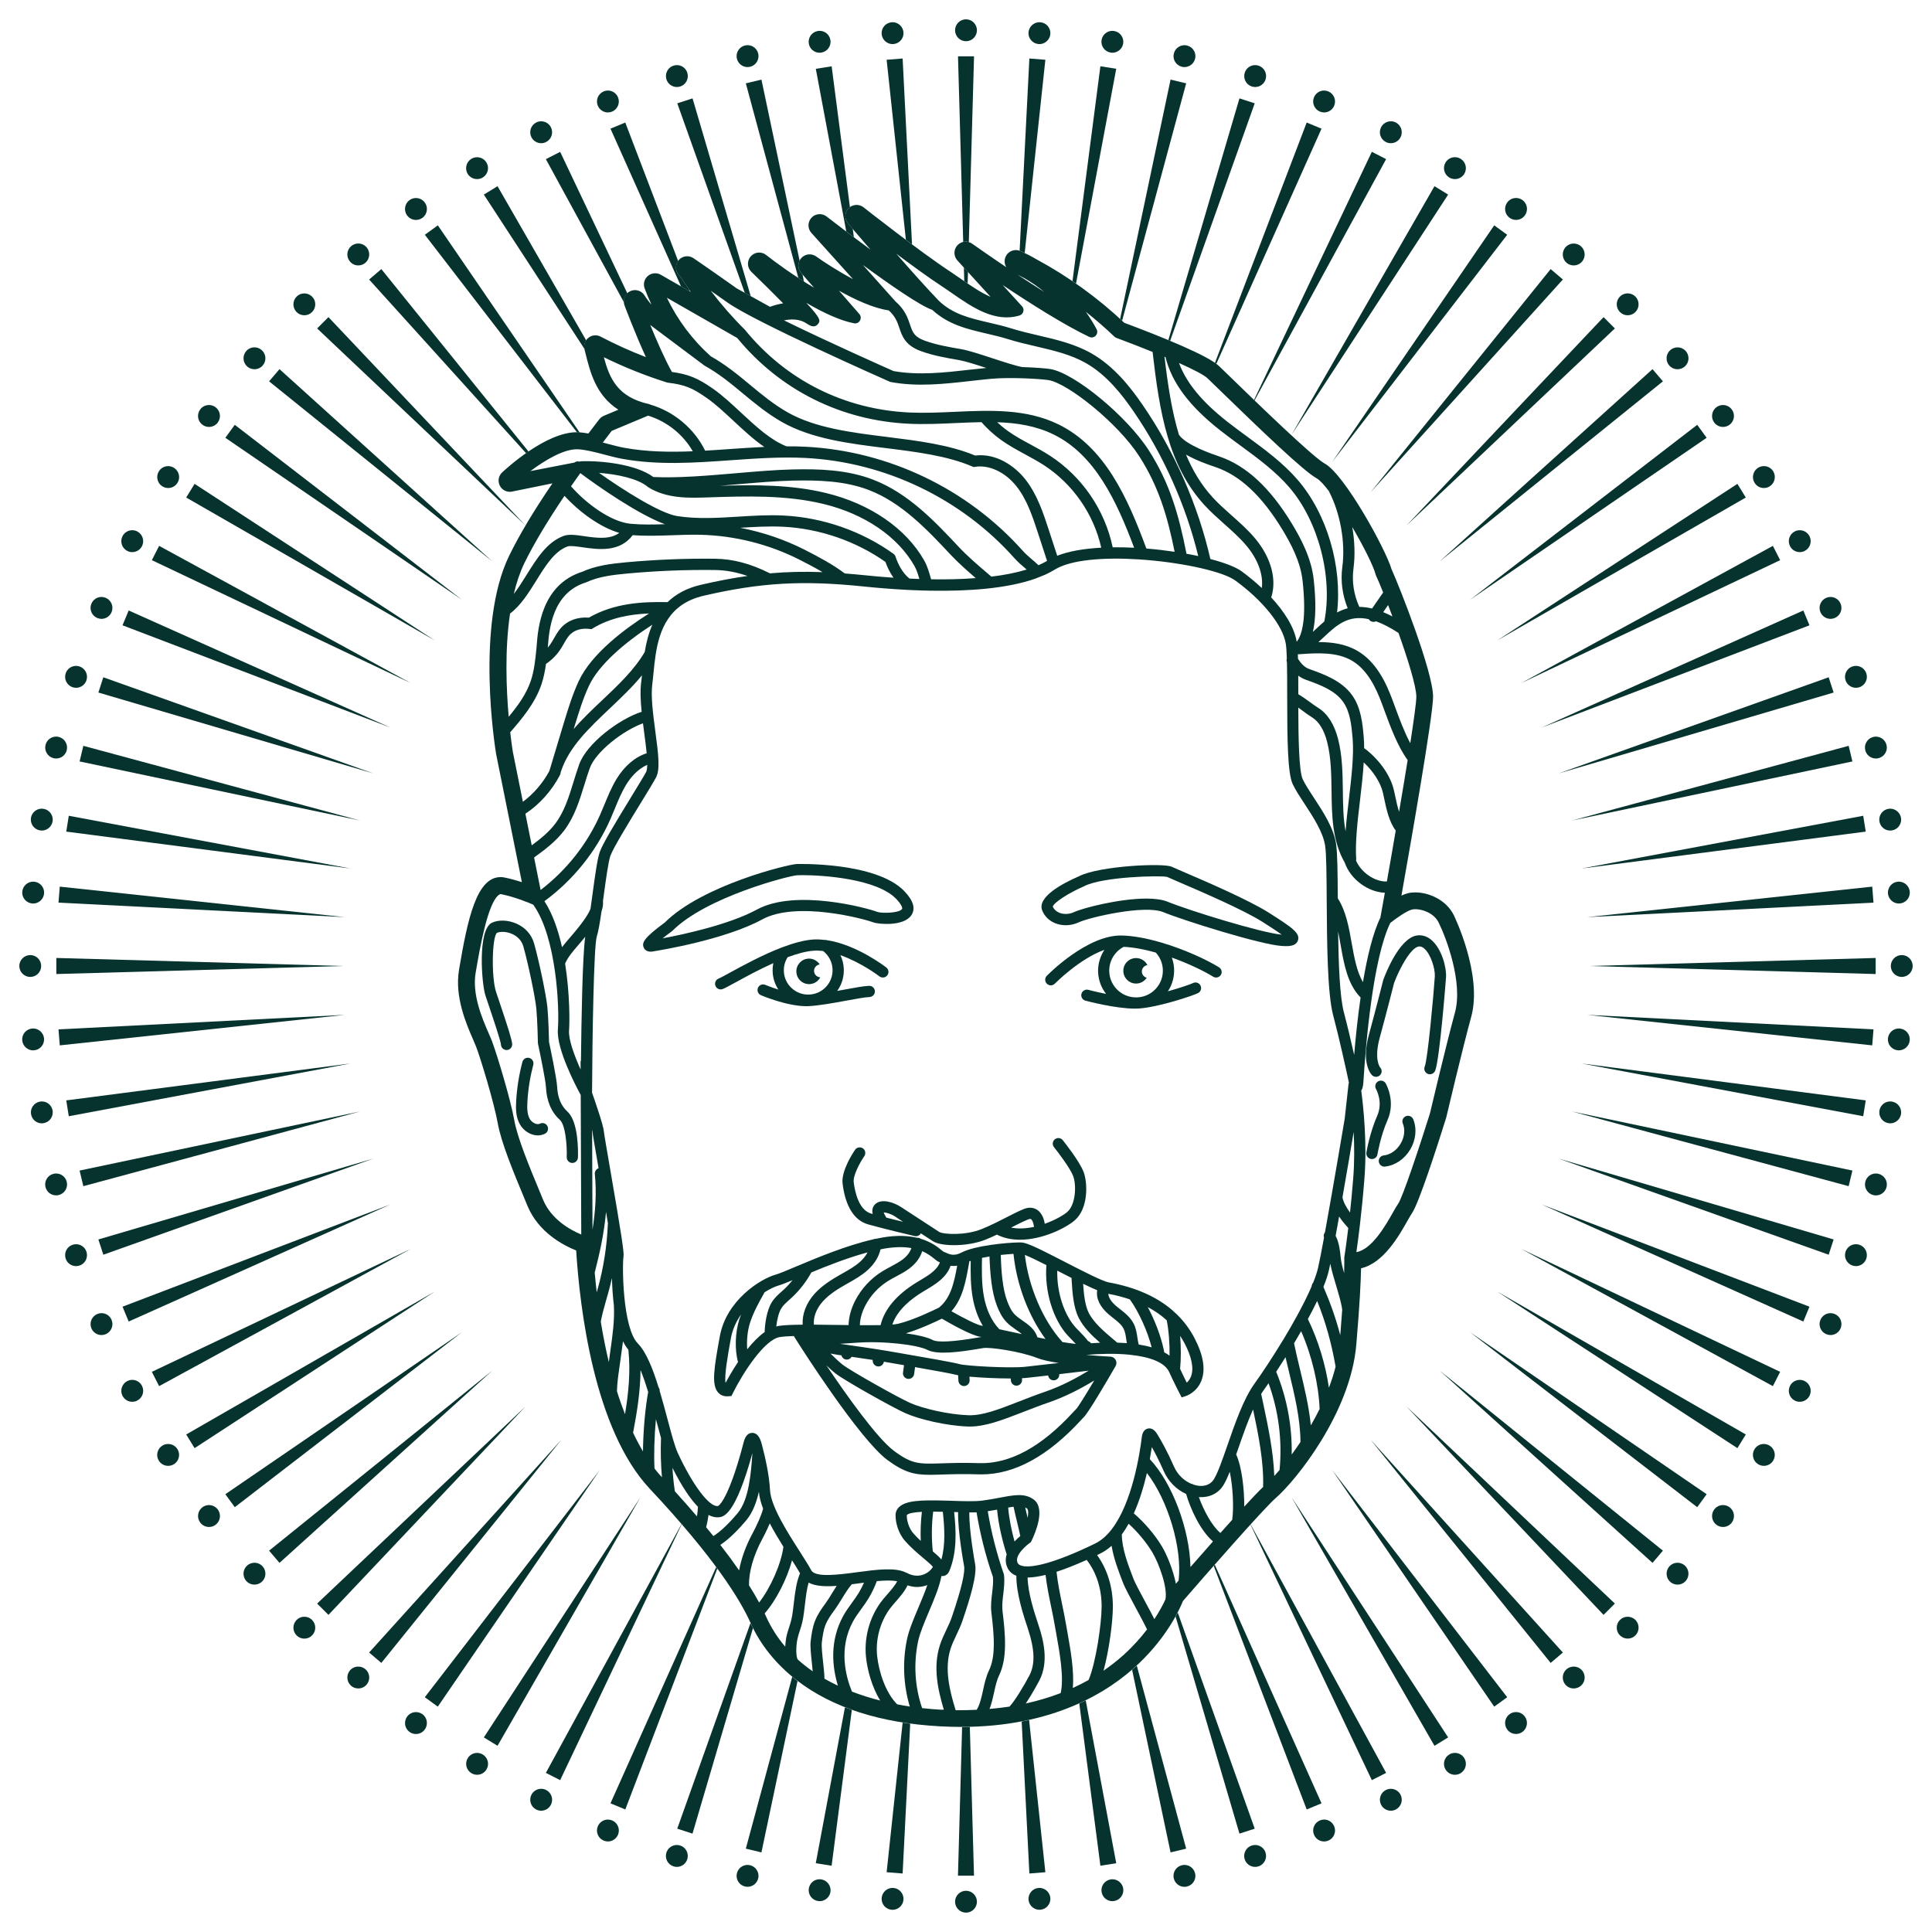 <?xml version="1.0" encoding="utf-8"?>
<!-- Generator: Adobe Illustrator 25.2.3, SVG Export Plug-In . SVG Version: 6.00 Build 0)  -->
<svg version="1.1" id="Calque_1" xmlns="http://www.w3.org/2000/svg" xmlns:xlink="http://www.w3.org/1999/xlink" x="0px" y="0px"
	 width="50px" height="50px" viewBox="0 0 50 50" style="enable-background:new 0 0 50 50;" xml:space="preserve">
<style type="text/css">
	.st0{fill:#07332F;}
</style>
<g>
	<g>
		<polygon class="st0" points="48.542,24.792 41.127,25 48.542,25.208 		"/>
		<polygon class="st0" points="1.458,25.208 8.873,25 1.458,24.792 		"/>
		<polygon class="st0" points="48.486,26.64 41.078,26.265 48.453,27.054 		"/>
		<polygon class="st0" points="1.514,23.36 8.922,23.735 1.547,22.946 		"/>
		<polygon class="st0" points="48.285,28.478 40.929,27.523 48.22,28.888 		"/>
		<polygon class="st0" points="1.715,21.522 9.071,22.477 1.78,21.112 		"/>
		<polygon class="st0" points="47.94,30.294 40.682,28.765 47.843,30.698 		"/>
		<polygon class="st0" points="2.06,19.706 9.318,21.235 2.157,19.302 		"/>
		<polygon class="st0" points="47.454,32.077 40.338,29.984 47.326,32.472 		"/>
		<polygon class="st0" points="2.546,17.923 9.662,20.016 2.674,17.528 		"/>
		<polygon class="st0" points="46.829,33.817 39.9,31.172 46.67,34.201 		"/>
		<polygon class="st0" points="3.171,16.183 10.1,18.828 3.33,15.799 		"/>
		<polygon class="st0" points="46.07,35.503 39.37,32.322 45.882,35.873 		"/>
		<polygon class="st0" points="4.118,14.127 3.93,14.497 10.63,17.678 		"/>
		<polygon class="st0" points="44.964,37.478 45.181,37.124 38.751,33.427 		"/>
		<polygon class="st0" points="5.036,12.522 4.819,12.876 11.249,16.573 		"/>
		<polygon class="st0" points="38.047,34.479 43.924,39.006 44.168,38.67 		"/>
		<polygon class="st0" points="11.953,15.521 6.076,10.994 5.832,11.33 		"/>
		<polygon class="st0" points="37.263,35.474 42.767,40.447 43.036,40.131 		"/>
		<polygon class="st0" points="12.737,14.526 7.233,9.553 6.964,9.869 		"/>
		<polygon class="st0" points="36.404,36.404 41.5,41.793 41.793,41.5 		"/>
		<polygon class="st0" points="13.596,13.596 8.5,8.207 8.207,8.5 		"/>
		<polygon class="st0" points="35.474,37.263 40.131,43.036 40.447,42.767 		"/>
		<path class="st0" d="M9.869,6.964l-0.316,0.27l4.064,4.497c0.021-0.014,0.041-0.029,0.063-0.043L9.869,6.964z"/>
		<polygon class="st0" points="34.479,38.047 38.67,44.168 39.006,43.924 		"/>
		<path class="st0" d="M15.001,11.193l-3.67-5.361l-0.336,0.244l3.939,5.115c0.021,0,0.042,0.001,0.063,0.002
			C14.998,11.193,14.999,11.193,15.001,11.193z"/>
		<polygon class="st0" points="33.427,38.751 37.124,45.181 37.478,44.964 		"/>
		<path class="st0" d="M15.17,8.808l-2.294-3.989l-0.354,0.217l2.602,3.991C15.11,8.949,15.127,8.871,15.17,8.808z"/>
		<polygon class="st0" points="32.368,39.454 32.364,39.458 35.503,46.07 35.873,45.882 		"/>
		<path class="st0" d="M14.497,3.93l-0.37,0.189l2.019,3.702c-0.005-0.086,0.027-0.169,0.09-0.228L14.497,3.93z"/>
		<path class="st0" d="M33.817,46.829l0.384-0.159l-2.762-6.174c-0.009,0.01-0.018,0.021-0.027,0.031L33.817,46.829z"/>
		<path class="st0" d="M17.831,7.489c-0.072-0.103-0.144-0.206-0.212-0.311l-0.055-0.065c-0.087-0.103-0.09-0.25-0.013-0.357
			l-1.369-3.585L15.799,3.33l1.827,4.084l0.226,0.129L17.831,7.489z"/>
		<path class="st0" d="M32.077,47.454l0.395-0.128l-1.992-5.594c-0.017,0.033-0.035,0.068-0.056,0.104L32.077,47.454z"/>
		<polygon class="st0" points="17.923,2.546 17.528,2.674 19.275,7.58 19.429,7.665 		"/>
		<path class="st0" d="M30.294,47.94l0.404-0.097l-1.278-4.737c-0.039,0.036-0.079,0.072-0.121,0.109L30.294,47.94z"/>
		<path class="st0" d="M20.769,7.105l-0.034-0.039c-0.078-0.09-0.091-0.215-0.041-0.318L19.706,2.06l-0.404,0.097l1.36,5.039
			c0.048,0.031,0.096,0.062,0.145,0.093L20.769,7.105z"/>
		<path class="st0" d="M28.478,48.285l0.41-0.065l-0.789-4.213c-0.054,0.027-0.11,0.052-0.167,0.078L28.478,48.285z"/>
		<path class="st0" d="M22.069,5.924C22,5.843,21.956,5.792,21.947,5.781c-0.096-0.114-0.091-0.282,0.013-0.389
			c0.011-0.011,0.023-0.021,0.036-0.03l-0.473-3.646l-0.41,0.065l0.789,4.212c0.065,0.049,0.13,0.098,0.196,0.147L22.069,5.924z"/>
		<path class="st0" d="M26.64,48.486l0.414-0.033l-0.421-3.94c-0.063,0.014-0.126,0.028-0.192,0.041L26.64,48.486z"/>
		<path class="st0" d="M23.36,1.514l-0.414,0.033l0.498,4.658c0.053,0.039,0.106,0.079,0.159,0.119L23.36,1.514z"/>
		<path class="st0" d="M24.792,48.542h0.415l-0.108-3.85c-0.067,0.002-0.132,0.004-0.2,0.005L24.792,48.542z"/>
		<path class="st0" d="M25.051,7.038l-0.106-0.116l0.01,0.354c0.029,0.02,0.058,0.04,0.088,0.06L25.051,7.038z"/>
		<path class="st0" d="M25.073,6.265l0.135-4.807h-0.415l0.135,4.803c0.022-0.005,0.044-0.008,0.067-0.008
			C25.02,6.253,25.047,6.257,25.073,6.265z"/>
		<path class="st0" d="M22.946,48.453l0.414,0.033l0.196-3.876c-0.066-0.009-0.131-0.019-0.196-0.029L22.946,48.453z"/>
		<path class="st0" d="M26.519,6.549l0.535-5.002L26.64,1.514L26.388,6.49c0.007,0.003,0.015,0.004,0.022,0.007
			C26.447,6.513,26.483,6.531,26.519,6.549z"/>
		<path class="st0" d="M21.112,48.22l0.41,0.065l0.523-4.031c-0.06-0.022-0.119-0.044-0.178-0.068L21.112,48.22z"/>
		<path class="st0" d="M28.888,1.78l-0.41-0.065l-0.722,5.561c0.031,0.021,0.061,0.042,0.091,0.064L28.888,1.78z"/>
		<path class="st0" d="M20.503,43.394l-1.201,4.449l0.404,0.097l0.934-4.435c-0.006-0.005-0.013-0.009-0.019-0.014
			C20.581,43.46,20.542,43.427,20.503,43.394z"/>
		<path class="st0" d="M30.698,2.157L30.294,2.06l-1.305,6.194c0.017,0.015,0.034,0.031,0.051,0.046L30.698,2.157z"/>
		<path class="st0" d="M19.423,42.004l-1.896,5.322l0.395,0.128l1.565-5.318C19.466,42.092,19.443,42.049,19.423,42.004
			C19.424,42.004,19.423,42.004,19.423,42.004z"/>
		<path class="st0" d="M32.472,2.674l-0.395-0.128l-1.84,6.255c0.016,0.007,0.031,0.013,0.046,0.02L32.472,2.674z"/>
		<path class="st0" d="M15.799,46.67l0.384,0.159l2.379-6.232c-0.009-0.013-0.019-0.026-0.028-0.039L15.799,46.67z"/>
		<path class="st0" d="M34.201,3.33l-0.384-0.159L31.443,9.39c0.012,0.008,0.025,0.017,0.036,0.025L34.201,3.33z"/>
		<polygon class="st0" points="14.127,45.882 14.497,46.07 17.641,39.449 17.637,39.445 		"/>
		<path class="st0" d="M35.873,4.118l-0.37-0.189l-3.048,6.42c0.004,0.004,0.009,0.008,0.013,0.013L35.873,4.118z"/>
		<polygon class="st0" points="12.522,44.964 12.876,45.181 16.573,38.751 		"/>
		<polygon class="st0" points="37.478,5.036 37.124,4.819 33.427,11.249 		"/>
		<polygon class="st0" points="10.994,43.924 11.33,44.168 15.521,38.047 		"/>
		<polygon class="st0" points="39.006,6.076 38.67,5.832 34.479,11.953 		"/>
		<polygon class="st0" points="9.553,42.767 9.869,43.036 14.526,37.263 		"/>
		<polygon class="st0" points="40.447,7.233 40.131,6.964 35.474,12.737 		"/>
		<polygon class="st0" points="8.207,41.5 8.5,41.793 13.596,36.404 		"/>
		<polygon class="st0" points="41.793,8.5 41.5,8.207 36.404,13.596 		"/>
		<polygon class="st0" points="6.964,40.131 7.233,40.447 12.737,35.474 		"/>
		<polygon class="st0" points="43.036,9.869 42.767,9.553 37.263,14.526 		"/>
		<polygon class="st0" points="5.832,38.67 6.076,39.006 11.953,34.479 		"/>
		<polygon class="st0" points="44.168,11.33 43.924,10.994 38.047,15.521 		"/>
		<polygon class="st0" points="11.249,33.427 4.819,37.124 5.036,37.478 		"/>
		<polygon class="st0" points="38.751,16.573 45.181,12.876 44.964,12.522 		"/>
		<polygon class="st0" points="10.63,32.322 3.93,35.503 4.118,35.873 		"/>
		<polygon class="st0" points="39.37,17.678 46.07,14.497 45.882,14.127 		"/>
		<polygon class="st0" points="10.1,31.172 3.171,33.817 3.33,34.201 		"/>
		<polygon class="st0" points="39.9,18.828 46.829,16.183 46.67,15.799 		"/>
		<polygon class="st0" points="9.662,29.984 2.546,32.077 2.674,32.472 		"/>
		<polygon class="st0" points="40.338,20.016 47.454,17.923 47.326,17.528 		"/>
		<polygon class="st0" points="9.318,28.765 2.06,30.294 2.157,30.698 		"/>
		<polygon class="st0" points="40.682,21.235 47.94,19.706 47.843,19.302 		"/>
		<polygon class="st0" points="9.071,27.523 1.715,28.478 1.78,28.888 		"/>
		<polygon class="st0" points="40.929,22.477 48.285,21.522 48.22,21.112 		"/>
		<polygon class="st0" points="8.922,26.265 1.514,26.64 1.547,27.054 		"/>
		<polygon class="st0" points="48.453,22.946 41.078,23.735 48.486,23.36 		"/>
		<path class="st0" d="M25,1.067c0.156,0,0.283-0.127,0.283-0.283C25.283,0.627,25.156,0.5,25,0.5s-0.283,0.127-0.283,0.283
			C24.717,0.939,24.844,1.067,25,1.067z"/>
		<path class="st0" d="M25,48.933c-0.156,0-0.283,0.127-0.283,0.283c0,0.156,0.127,0.283,0.283,0.283s0.283-0.127,0.283-0.283
			C25.283,49.061,25.156,48.933,25,48.933z"/>
		<path class="st0" d="M26.878,1.14c0.008,0.001,0.015,0.001,0.023,0.001c0.147,0,0.27-0.115,0.282-0.261
			c0.006-0.075-0.018-0.149-0.067-0.206c-0.049-0.058-0.118-0.092-0.193-0.098c-0.008-0.001-0.015-0.001-0.023-0.001
			c-0.147,0-0.27,0.115-0.282,0.261c-0.006,0.075,0.018,0.149,0.067,0.206C26.734,1.099,26.802,1.134,26.878,1.14z"/>
		<path class="st0" d="M23.122,48.86c-0.008-0.001-0.015-0.001-0.023-0.001c-0.147,0-0.27,0.115-0.282,0.261
			c-0.012,0.156,0.104,0.292,0.26,0.305c0.008,0.001,0.015,0.001,0.023,0.001c0.147,0,0.27-0.115,0.282-0.261
			c0.006-0.075-0.018-0.149-0.067-0.206C23.266,48.901,23.198,48.866,23.122,48.86z"/>
		<path class="st0" d="M28.744,1.361c0.015,0.002,0.03,0.004,0.045,0.004c0.138,0,0.258-0.103,0.279-0.239
			c0.012-0.075-0.006-0.15-0.051-0.211c-0.044-0.061-0.11-0.101-0.185-0.113c-0.015-0.002-0.03-0.004-0.045-0.004
			c-0.138,0-0.258,0.103-0.279,0.239C28.484,1.191,28.59,1.337,28.744,1.361z"/>
		<path class="st0" d="M21.256,48.639c-0.015-0.002-0.03-0.004-0.045-0.004c-0.14,0-0.257,0.101-0.279,0.239
			c-0.012,0.075,0.006,0.15,0.051,0.211c0.044,0.061,0.11,0.101,0.185,0.113c0.015,0.002,0.03,0.004,0.045,0.004
			c0.138,0,0.258-0.103,0.279-0.239C21.516,48.809,21.41,48.663,21.256,48.639z"/>
		<path class="st0" d="M30.587,1.728c0.022,0.005,0.044,0.008,0.067,0.008c0.131,0,0.244-0.089,0.275-0.217
			c0.018-0.074,0.006-0.15-0.034-0.214s-0.102-0.11-0.175-0.127c-0.022-0.005-0.044-0.008-0.066-0.008
			c-0.131,0-0.244,0.089-0.275,0.217C30.341,1.538,30.435,1.691,30.587,1.728z"/>
		<path class="st0" d="M19.413,48.272c-0.022-0.005-0.044-0.008-0.067-0.008c-0.131,0-0.244,0.089-0.275,0.217
			c-0.018,0.074-0.006,0.15,0.034,0.214c0.04,0.065,0.102,0.11,0.175,0.127c0.022,0.005,0.044,0.008,0.067,0.008
			c0.131,0,0.244-0.089,0.275-0.217C19.659,48.462,19.565,48.309,19.413,48.272z"/>
		<path class="st0" d="M32.396,2.238c0.029,0.009,0.058,0.014,0.088,0.014c0.123,0,0.231-0.079,0.269-0.196
			c0.048-0.149-0.033-0.309-0.182-0.357c-0.029-0.009-0.058-0.014-0.088-0.014c-0.123,0-0.231,0.079-0.269,0.196
			c-0.023,0.072-0.017,0.149,0.017,0.216C32.265,2.165,32.324,2.215,32.396,2.238z"/>
		<path class="st0" d="M17.604,47.762c-0.029-0.009-0.058-0.014-0.088-0.014c-0.123,0-0.231,0.079-0.269,0.196
			c-0.023,0.072-0.017,0.149,0.017,0.216c0.034,0.067,0.093,0.117,0.165,0.141c0.029,0.009,0.058,0.014,0.088,0.014
			c0.123,0,0.231-0.079,0.269-0.196c0.023-0.072,0.017-0.149-0.017-0.216C17.735,47.835,17.676,47.785,17.604,47.762z"/>
		<path class="st0" d="M34.159,2.888c0.035,0.014,0.071,0.022,0.108,0.022c0.115,0,0.218-0.069,0.262-0.175
			c0.06-0.144-0.009-0.31-0.153-0.37c-0.035-0.014-0.071-0.022-0.108-0.022c-0.115,0-0.218,0.069-0.262,0.175
			C33.946,2.663,34.015,2.829,34.159,2.888z"/>
		<path class="st0" d="M15.841,47.112c-0.035-0.014-0.071-0.022-0.108-0.022c-0.115,0-0.218,0.069-0.262,0.175
			c-0.029,0.07-0.029,0.147,0,0.217c0.029,0.07,0.083,0.124,0.153,0.153c0.035,0.014,0.071,0.022,0.108,0.022
			c0.115,0,0.218-0.069,0.262-0.175c0.029-0.07,0.029-0.147,0-0.217C15.965,47.195,15.911,47.141,15.841,47.112z"/>
		<path class="st0" d="M35.866,3.675c0.04,0.021,0.083,0.031,0.128,0.031c0.107,0,0.204-0.059,0.253-0.155
			c0.071-0.139,0.015-0.31-0.124-0.381c-0.04-0.021-0.083-0.031-0.128-0.031c-0.107,0-0.204,0.059-0.253,0.155
			C35.671,3.433,35.726,3.604,35.866,3.675z"/>
		<path class="st0" d="M14.134,46.325c-0.04-0.021-0.083-0.031-0.128-0.031c-0.107,0-0.204,0.059-0.253,0.155
			c-0.034,0.067-0.04,0.144-0.017,0.216c0.023,0.072,0.073,0.131,0.141,0.165c0.04,0.021,0.083,0.031,0.128,0.031
			c0.107,0,0.204-0.059,0.253-0.155C14.329,46.567,14.274,46.396,14.134,46.325z"/>
		<path class="st0" d="M37.505,4.593c0.045,0.027,0.096,0.042,0.148,0.042c0.1,0,0.19-0.051,0.242-0.135
			c0.082-0.133,0.04-0.308-0.094-0.39c-0.045-0.027-0.096-0.042-0.147-0.042c-0.1,0-0.19,0.051-0.242,0.135
			C37.33,4.337,37.372,4.512,37.505,4.593z"/>
		<path class="st0" d="M12.495,45.407c-0.045-0.027-0.096-0.042-0.147-0.042c-0.1,0-0.19,0.051-0.242,0.135
			c-0.04,0.065-0.052,0.141-0.034,0.214c0.018,0.074,0.063,0.136,0.127,0.175c0.045,0.027,0.096,0.042,0.148,0.042
			c0.1,0,0.19-0.051,0.242-0.135c0.04-0.065,0.052-0.141,0.034-0.214C12.605,45.508,12.559,45.446,12.495,45.407z"/>
		<path class="st0" d="M39.068,5.637c0.049,0.035,0.106,0.054,0.166,0.054c0.092,0,0.176-0.043,0.23-0.117
			c0.044-0.061,0.062-0.136,0.051-0.211c-0.012-0.075-0.052-0.14-0.113-0.185c-0.049-0.035-0.106-0.054-0.166-0.054
			c-0.092,0-0.176,0.043-0.23,0.117c-0.044,0.061-0.062,0.136-0.051,0.211C38.966,5.527,39.007,5.593,39.068,5.637z"/>
		<path class="st0" d="M10.932,44.363c-0.049-0.035-0.106-0.054-0.166-0.054c-0.092,0-0.176,0.043-0.23,0.117
			c-0.044,0.061-0.062,0.136-0.051,0.211c0.012,0.075,0.052,0.14,0.113,0.185c0.049,0.035,0.106,0.054,0.166,0.054
			c0.092,0,0.176-0.043,0.23-0.117c0.044-0.061,0.062-0.136,0.051-0.211S10.993,44.407,10.932,44.363z"/>
		<path class="st0" d="M40.727,6.869c0.083,0,0.162-0.036,0.216-0.099c0.049-0.058,0.073-0.131,0.067-0.206
			c-0.006-0.075-0.041-0.144-0.098-0.193c-0.051-0.044-0.116-0.068-0.184-0.068c-0.083,0-0.162,0.036-0.216,0.099
			c-0.049,0.058-0.073,0.131-0.067,0.206c0.006,0.075,0.041,0.144,0.098,0.193C40.609,6.857,40.68,6.869,40.727,6.869z"/>
		<path class="st0" d="M9.273,43.131c-0.083,0-0.162,0.036-0.216,0.099c-0.101,0.119-0.087,0.298,0.031,0.399
			c0.051,0.044,0.116,0.068,0.184,0.068c0.083,0,0.162-0.036,0.216-0.099c0.049-0.058,0.073-0.131,0.067-0.206
			c-0.006-0.075-0.041-0.144-0.098-0.193C9.405,43.155,9.34,43.131,9.273,43.131z"/>
		<path class="st0" d="M42.124,8.159c0.076,0,0.147-0.029,0.2-0.083c0.11-0.11,0.11-0.29,0-0.401
			c-0.053-0.053-0.125-0.083-0.2-0.083s-0.147,0.029-0.2,0.083c-0.054,0.054-0.083,0.125-0.083,0.2s0.029,0.147,0.083,0.2
			C41.977,8.13,42.048,8.159,42.124,8.159z"/>
		<path class="st0" d="M7.876,41.841c-0.076,0-0.147,0.029-0.2,0.083c-0.11,0.11-0.11,0.29,0,0.401
			c0.054,0.054,0.125,0.083,0.2,0.083s0.147-0.029,0.2-0.083c0.11-0.11,0.11-0.29,0-0.401C8.023,41.87,7.952,41.841,7.876,41.841z"
			/>
		<path class="st0" d="M43.415,9.556c0.067,0,0.132-0.024,0.184-0.068c0.119-0.101,0.133-0.281,0.031-0.399
			c-0.054-0.063-0.132-0.099-0.216-0.099c-0.067,0-0.132,0.024-0.184,0.068c-0.119,0.101-0.133,0.281-0.031,0.399
			C43.253,9.52,43.332,9.556,43.415,9.556z"/>
		<path class="st0" d="M6.585,40.444c-0.067,0-0.132,0.024-0.184,0.068c-0.119,0.101-0.133,0.281-0.031,0.399
			c0.054,0.063,0.132,0.099,0.216,0.099c0.067,0,0.132-0.024,0.184-0.068c0.058-0.049,0.092-0.118,0.098-0.193
			c0.006-0.075-0.018-0.149-0.067-0.206C6.747,40.48,6.668,40.444,6.585,40.444z"/>
		<path class="st0" d="M44.592,11.049c0.06,0,0.117-0.019,0.166-0.054c0.061-0.044,0.101-0.11,0.113-0.185s-0.006-0.15-0.051-0.211
			c-0.054-0.074-0.138-0.117-0.23-0.117c-0.06,0-0.117,0.019-0.166,0.054c-0.126,0.092-0.154,0.269-0.063,0.396
			C44.417,11.006,44.5,11.049,44.592,11.049z"/>
		<path class="st0" d="M5.408,38.951c-0.06,0-0.117,0.019-0.166,0.054c-0.061,0.044-0.101,0.11-0.113,0.185
			c-0.012,0.075,0.006,0.15,0.051,0.211c0.054,0.074,0.138,0.117,0.23,0.117c0.06,0,0.117-0.019,0.166-0.054
			c0.126-0.092,0.154-0.269,0.063-0.396C5.583,38.994,5.5,38.951,5.408,38.951z"/>
		<path class="st0" d="M45.649,12.63c0.052,0,0.103-0.014,0.148-0.042c0.133-0.082,0.175-0.256,0.094-0.39
			c-0.052-0.085-0.142-0.135-0.242-0.135c-0.052,0-0.103,0.014-0.148,0.042c-0.065,0.04-0.11,0.102-0.127,0.175
			c-0.018,0.074-0.006,0.15,0.034,0.214C45.459,12.58,45.549,12.63,45.649,12.63z"/>
		<path class="st0" d="M4.351,37.37c-0.052,0-0.103,0.014-0.148,0.042c-0.065,0.04-0.11,0.102-0.127,0.175
			c-0.018,0.074-0.006,0.15,0.034,0.214c0.052,0.085,0.142,0.135,0.242,0.135c0.052,0,0.103-0.014,0.148-0.042
			c0.065-0.04,0.11-0.102,0.127-0.175c0.018-0.074,0.006-0.15-0.034-0.214C4.541,37.42,4.451,37.37,4.351,37.37z"/>
		<path class="st0" d="M46.578,14.289c0.045,0,0.088-0.01,0.128-0.031c0.139-0.071,0.195-0.242,0.124-0.381
			c-0.049-0.095-0.145-0.155-0.253-0.155c-0.045,0-0.088,0.01-0.128,0.031c-0.067,0.034-0.117,0.093-0.141,0.165
			c-0.023,0.072-0.017,0.149,0.017,0.216C46.374,14.23,46.47,14.289,46.578,14.289z"/>
		<path class="st0" d="M3.422,35.711c-0.045,0-0.088,0.01-0.128,0.031c-0.067,0.034-0.117,0.093-0.141,0.165
			c-0.023,0.072-0.017,0.149,0.017,0.216c0.049,0.095,0.145,0.155,0.253,0.155c0.045,0,0.088-0.01,0.128-0.031
			c0.139-0.071,0.195-0.242,0.124-0.381C3.626,35.77,3.53,35.711,3.422,35.711z"/>
		<path class="st0" d="M47.374,16.016c0.037,0,0.073-0.007,0.108-0.022c0.07-0.029,0.124-0.083,0.153-0.153s0.029-0.147,0-0.217
			c-0.044-0.106-0.147-0.175-0.262-0.175c-0.037,0-0.073,0.007-0.108,0.022c-0.07,0.029-0.124,0.083-0.153,0.153
			c-0.029,0.07-0.029,0.147,0,0.217C47.156,15.947,47.258,16.016,47.374,16.016z"/>
		<path class="st0" d="M2.626,33.984c-0.037,0-0.073,0.007-0.108,0.022c-0.144,0.06-0.213,0.226-0.153,0.37
			c0.044,0.106,0.147,0.175,0.262,0.175c0.037,0,0.073-0.007,0.108-0.022c0.144-0.06,0.213-0.226,0.153-0.37
			C2.844,34.053,2.742,33.984,2.626,33.984z"/>
		<path class="st0" d="M48.031,17.8c0.03,0,0.059-0.005,0.088-0.014c0.149-0.048,0.23-0.208,0.182-0.357
			c-0.038-0.117-0.146-0.196-0.269-0.196c-0.03,0-0.059,0.005-0.088,0.014c-0.072,0.023-0.131,0.073-0.165,0.141
			c-0.034,0.067-0.04,0.144-0.017,0.216C47.8,17.721,47.908,17.8,48.031,17.8z"/>
		<path class="st0" d="M1.969,32.2c-0.03,0-0.059,0.005-0.088,0.014c-0.072,0.023-0.131,0.073-0.165,0.141
			c-0.034,0.067-0.04,0.144-0.017,0.216c0.038,0.117,0.146,0.196,0.269,0.196c0.03,0,0.059-0.005,0.088-0.014
			c0.072-0.023,0.131-0.073,0.165-0.141c0.034-0.067,0.04-0.144,0.017-0.216C2.2,32.279,2.092,32.2,1.969,32.2z"/>
		<path class="st0" d="M48.272,19.413c0.031,0.128,0.144,0.217,0.275,0.217c0.022,0,0.045-0.003,0.067-0.008
			c0.074-0.018,0.136-0.063,0.175-0.127c0.04-0.065,0.052-0.141,0.034-0.214c-0.031-0.128-0.144-0.217-0.275-0.217
			c-0.022,0-0.045,0.003-0.067,0.008C48.33,19.108,48.236,19.261,48.272,19.413z"/>
		<path class="st0" d="M1.728,30.587c-0.031-0.128-0.144-0.217-0.275-0.217c-0.022,0-0.045,0.003-0.067,0.008
			c-0.074,0.018-0.136,0.063-0.175,0.127c-0.04,0.065-0.052,0.141-0.034,0.214c0.031,0.128,0.144,0.217,0.275,0.217
			c0.022,0,0.045-0.003,0.067-0.008C1.67,30.892,1.764,30.739,1.728,30.587z"/>
		<path class="st0" d="M48.639,21.256c0.022,0.138,0.139,0.239,0.279,0.239c0.015,0,0.03-0.001,0.045-0.004
			c0.154-0.024,0.26-0.17,0.235-0.324c-0.022-0.136-0.142-0.239-0.279-0.239c-0.015,0-0.03,0.001-0.045,0.004
			C48.72,20.956,48.614,21.102,48.639,21.256z"/>
		<path class="st0" d="M1.126,29.068c0.075-0.012,0.14-0.052,0.185-0.113c0.044-0.061,0.062-0.136,0.051-0.211
			c-0.022-0.139-0.139-0.239-0.279-0.239c-0.015,0-0.03,0.001-0.045,0.004c-0.154,0.024-0.26,0.17-0.235,0.324
			c0.022,0.138,0.139,0.239,0.279,0.239C1.096,29.072,1.111,29.07,1.126,29.068z"/>
		<path class="st0" d="M48.927,22.916c-0.049,0.058-0.073,0.131-0.067,0.206c0.012,0.146,0.135,0.261,0.282,0.261
			c0.008,0,0.015,0,0.023-0.001c0.075-0.006,0.144-0.041,0.193-0.098s0.073-0.131,0.067-0.206c-0.012-0.146-0.135-0.261-0.282-0.261
			c-0.008,0-0.015,0-0.023,0.001C49.044,22.824,48.976,22.858,48.927,22.916z"/>
		<path class="st0" d="M0.88,27.182c0.075-0.006,0.144-0.041,0.193-0.098s0.073-0.131,0.067-0.206
			c-0.012-0.146-0.135-0.261-0.282-0.261c-0.008,0-0.015,0-0.023,0.001c-0.075,0.006-0.144,0.041-0.193,0.098
			s-0.073,0.131-0.067,0.206c0.012,0.146,0.135,0.261,0.282,0.261C0.865,27.183,0.873,27.183,0.88,27.182z"/>
		<path class="st0" d="M49.217,24.717c-0.156,0-0.283,0.127-0.283,0.283s0.127,0.283,0.283,0.283c0.156,0,0.283-0.127,0.283-0.283
			S49.373,24.717,49.217,24.717z"/>
		<path class="st0" d="M0.783,25.283c0.156,0,0.283-0.127,0.283-0.283s-0.127-0.283-0.283-0.283C0.627,24.717,0.5,24.844,0.5,25
			S0.627,25.283,0.783,25.283z"/>
		<path class="st0" d="M49.164,26.618c-0.008-0.001-0.015-0.001-0.023-0.001c-0.147,0-0.27,0.115-0.282,0.261
			c-0.006,0.075,0.018,0.149,0.067,0.206s0.118,0.092,0.193,0.098c0.008,0.001,0.015,0.001,0.023,0.001
			c0.147,0,0.27-0.115,0.282-0.261c0.006-0.075-0.018-0.149-0.067-0.206S49.24,26.624,49.164,26.618z"/>
		<path class="st0" d="M0.836,23.382c0.008,0.001,0.015,0.001,0.023,0.001c0.147,0,0.27-0.115,0.282-0.261
			c0.006-0.075-0.018-0.149-0.067-0.206s-0.118-0.092-0.193-0.098c-0.008-0.001-0.015-0.001-0.023-0.001
			c-0.147,0-0.27,0.115-0.282,0.261C0.563,23.233,0.68,23.37,0.836,23.382z"/>
		<path class="st0" d="M48.963,28.509c-0.015-0.002-0.03-0.004-0.045-0.004c-0.14,0-0.257,0.101-0.279,0.239
			c-0.024,0.154,0.081,0.3,0.235,0.324c0.015,0.002,0.03,0.004,0.045,0.004c0.138,0,0.258-0.103,0.279-0.239
			C49.223,28.678,49.117,28.533,48.963,28.509z"/>
		<path class="st0" d="M1.037,21.491c0.015,0.002,0.03,0.004,0.045,0.004c0.138,0,0.258-0.103,0.279-0.239
			c0.012-0.075-0.006-0.15-0.051-0.211c-0.044-0.061-0.11-0.101-0.185-0.113c-0.015-0.002-0.03-0.004-0.045-0.004
			c-0.138,0-0.258,0.103-0.279,0.239C0.777,21.322,0.883,21.467,1.037,21.491z"/>
		<path class="st0" d="M48.614,30.378c-0.022-0.005-0.044-0.008-0.066-0.008c-0.131,0-0.244,0.089-0.275,0.217
			c-0.036,0.152,0.057,0.305,0.209,0.342c0.022,0.005,0.044,0.008,0.067,0.008c0.131,0,0.244-0.089,0.275-0.217
			c0.018-0.074,0.006-0.15-0.034-0.214C48.75,30.441,48.687,30.396,48.614,30.378z"/>
		<path class="st0" d="M1.386,19.622c0.022,0.005,0.044,0.008,0.067,0.008c0.131,0,0.244-0.089,0.275-0.217
			c0.036-0.152-0.057-0.305-0.209-0.342c-0.022-0.005-0.044-0.008-0.066-0.008c-0.131,0-0.244,0.089-0.275,0.217
			c-0.018,0.074-0.006,0.15,0.034,0.214C1.25,19.559,1.313,19.604,1.386,19.622z"/>
		<path class="st0" d="M48.119,32.214c-0.029-0.009-0.058-0.014-0.088-0.014c-0.123,0-0.231,0.079-0.269,0.196
			c-0.023,0.072-0.017,0.149,0.017,0.216c0.034,0.067,0.093,0.117,0.165,0.141c0.029,0.009,0.058,0.014,0.088,0.014
			c0.123,0,0.231-0.079,0.269-0.196c0.023-0.072,0.017-0.149-0.017-0.216C48.25,32.287,48.191,32.237,48.119,32.214z"/>
		<path class="st0" d="M1.881,17.786C1.91,17.795,1.939,17.8,1.969,17.8c0.123,0,0.231-0.079,0.269-0.196
			c0.023-0.072,0.017-0.149-0.017-0.216c-0.034-0.067-0.093-0.117-0.165-0.141c-0.029-0.009-0.058-0.014-0.088-0.014
			c-0.123,0-0.231,0.079-0.269,0.196C1.651,17.578,1.732,17.738,1.881,17.786z"/>
		<path class="st0" d="M47.482,34.006c-0.035-0.014-0.071-0.022-0.108-0.022c-0.115,0-0.218,0.069-0.262,0.175
			c-0.029,0.07-0.029,0.147,0,0.217c0.029,0.07,0.083,0.124,0.153,0.153c0.035,0.014,0.071,0.022,0.108,0.022
			c0.115,0,0.218-0.069,0.262-0.175C47.695,34.231,47.626,34.065,47.482,34.006z"/>
		<path class="st0" d="M2.518,15.994c0.035,0.014,0.071,0.022,0.108,0.022c0.115,0,0.218-0.069,0.262-0.175
			c0.06-0.144-0.009-0.31-0.153-0.37c-0.035-0.014-0.071-0.022-0.108-0.022c-0.115,0-0.218,0.069-0.262,0.175
			c-0.029,0.07-0.029,0.147,0,0.217C2.394,15.911,2.448,15.965,2.518,15.994z"/>
		<path class="st0" d="M46.706,35.742c-0.04-0.021-0.083-0.031-0.128-0.031c-0.107,0-0.204,0.059-0.253,0.155
			c-0.034,0.067-0.04,0.144-0.017,0.216c0.023,0.072,0.073,0.131,0.141,0.165c0.04,0.021,0.083,0.031,0.128,0.031
			c0.107,0,0.204-0.059,0.253-0.155C46.901,35.984,46.845,35.813,46.706,35.742z"/>
		<path class="st0" d="M3.294,14.258c0.04,0.021,0.083,0.031,0.128,0.031c0.107,0,0.204-0.059,0.253-0.155
			c0.071-0.139,0.015-0.31-0.124-0.381c-0.04-0.021-0.083-0.031-0.128-0.031c-0.107,0-0.204,0.059-0.253,0.155
			c-0.034,0.067-0.04,0.144-0.017,0.216C3.177,14.165,3.227,14.224,3.294,14.258z"/>
		<path class="st0" d="M45.796,37.412c-0.045-0.027-0.096-0.042-0.147-0.042c-0.1,0-0.19,0.051-0.242,0.135
			c-0.04,0.065-0.052,0.141-0.034,0.214c0.018,0.074,0.063,0.136,0.127,0.175c0.045,0.027,0.096,0.042,0.148,0.042
			c0.1,0,0.19-0.051,0.242-0.135C45.971,37.668,45.929,37.493,45.796,37.412z"/>
		<path class="st0" d="M4.204,12.588c0.045,0.027,0.096,0.042,0.148,0.042c0.1,0,0.19-0.051,0.242-0.135
			c0.04-0.065,0.052-0.141,0.034-0.214C4.61,12.207,4.564,12.145,4.5,12.105c-0.045-0.027-0.096-0.042-0.147-0.042
			c-0.1,0-0.19,0.051-0.242,0.135c-0.04,0.065-0.052,0.141-0.034,0.214C4.094,12.486,4.139,12.549,4.204,12.588z"/>
		<path class="st0" d="M44.758,39.005c-0.049-0.035-0.106-0.054-0.166-0.054c-0.092,0-0.176,0.043-0.23,0.117
			c-0.092,0.126-0.064,0.304,0.063,0.396c0.049,0.035,0.106,0.054,0.166,0.054c0.092,0,0.176-0.043,0.23-0.117
			c0.044-0.061,0.062-0.136,0.051-0.211C44.86,39.115,44.819,39.05,44.758,39.005z"/>
		<path class="st0" d="M5.242,10.995c0.049,0.035,0.106,0.054,0.166,0.054c0.092,0,0.176-0.043,0.23-0.117
			c0.092-0.126,0.064-0.304-0.063-0.396c-0.049-0.035-0.106-0.054-0.166-0.054c-0.092,0-0.176,0.043-0.23,0.117
			c-0.044,0.061-0.062,0.136-0.051,0.211C5.14,10.885,5.181,10.95,5.242,10.995z"/>
		<path class="st0" d="M43.415,40.444c-0.083,0-0.162,0.036-0.216,0.099c-0.049,0.058-0.073,0.131-0.067,0.206
			c0.006,0.075,0.041,0.144,0.098,0.193c0.051,0.044,0.117,0.068,0.184,0.068c0.083,0,0.162-0.036,0.216-0.099
			c0.101-0.119,0.087-0.298-0.031-0.399C43.547,40.468,43.482,40.444,43.415,40.444z"/>
		<path class="st0" d="M6.585,9.556c0.083,0,0.162-0.036,0.216-0.099C6.85,9.399,6.874,9.326,6.868,9.25
			C6.862,9.175,6.827,9.106,6.769,9.057C6.718,9.013,6.653,8.989,6.586,8.989c-0.083,0-0.162,0.036-0.216,0.099
			C6.321,9.146,6.297,9.219,6.303,9.295C6.309,9.37,6.344,9.439,6.401,9.488C6.453,9.532,6.518,9.556,6.585,9.556z"/>
		<path class="st0" d="M42.124,41.841c-0.076,0-0.147,0.029-0.2,0.083c-0.054,0.054-0.083,0.125-0.083,0.2s0.029,0.147,0.083,0.2
			c0.054,0.054,0.125,0.083,0.2,0.083s0.147-0.029,0.2-0.083c0.11-0.11,0.11-0.29,0-0.401C42.271,41.87,42.199,41.841,42.124,41.841
			z"/>
		<path class="st0" d="M7.876,8.159c0.076,0,0.147-0.029,0.2-0.083c0.054-0.054,0.083-0.125,0.083-0.2
			c0-0.076-0.029-0.147-0.083-0.2c-0.054-0.053-0.125-0.083-0.2-0.083c-0.076,0-0.147,0.029-0.2,0.083c-0.11,0.11-0.11,0.29,0,0.401
			C7.729,8.13,7.801,8.159,7.876,8.159z"/>
		<path class="st0" d="M40.727,43.131c-0.067,0-0.132,0.024-0.184,0.068c-0.058,0.049-0.092,0.118-0.098,0.193
			c-0.006,0.075,0.018,0.149,0.067,0.206c0.054,0.063,0.132,0.099,0.216,0.099c0.067,0,0.132-0.024,0.184-0.068
			c0.119-0.101,0.133-0.281,0.031-0.399C40.889,43.167,40.81,43.131,40.727,43.131z"/>
		<path class="st0" d="M9.273,6.869c0.067,0,0.132-0.024,0.184-0.068C9.575,6.699,9.589,6.52,9.488,6.401
			C9.434,6.338,9.355,6.302,9.272,6.302c-0.067,0-0.132,0.024-0.184,0.068C9.031,6.419,8.996,6.488,8.99,6.563
			C8.984,6.639,9.008,6.712,9.057,6.769C9.111,6.833,9.19,6.869,9.273,6.869z"/>
		<path class="st0" d="M39.234,44.308c-0.06,0-0.117,0.019-0.166,0.054c-0.126,0.092-0.154,0.269-0.063,0.396
			c0.054,0.074,0.138,0.117,0.23,0.117c0.06,0,0.117-0.019,0.166-0.054c0.061-0.044,0.101-0.11,0.113-0.185
			c0.012-0.075-0.006-0.15-0.051-0.211C39.409,44.351,39.326,44.308,39.234,44.308z"/>
		<path class="st0" d="M10.766,5.692c0.06,0,0.117-0.019,0.166-0.054c0.061-0.044,0.101-0.11,0.113-0.185
			c0.012-0.075-0.006-0.15-0.051-0.211c-0.054-0.074-0.138-0.117-0.23-0.117c-0.06,0-0.117,0.019-0.166,0.054
			c-0.126,0.092-0.154,0.269-0.063,0.396C10.591,5.649,10.674,5.692,10.766,5.692z"/>
		<path class="st0" d="M37.653,45.365c-0.052,0-0.103,0.014-0.148,0.042c-0.065,0.04-0.11,0.102-0.127,0.175
			c-0.018,0.074-0.006,0.15,0.034,0.214c0.052,0.085,0.142,0.135,0.242,0.135c0.052,0,0.103-0.014,0.148-0.042
			c0.065-0.04,0.11-0.102,0.127-0.175c0.018-0.074,0.006-0.15-0.034-0.214C37.843,45.415,37.752,45.365,37.653,45.365z"/>
		<path class="st0" d="M12.347,4.635c0.052,0,0.103-0.014,0.148-0.042c0.065-0.04,0.11-0.102,0.127-0.175
			c0.018-0.074,0.006-0.15-0.034-0.214c-0.052-0.085-0.142-0.135-0.242-0.135c-0.052,0-0.103,0.014-0.148,0.042
			c-0.133,0.082-0.175,0.256-0.094,0.39C12.157,4.585,12.248,4.635,12.347,4.635z"/>
		<path class="st0" d="M35.994,46.294c-0.045,0-0.088,0.01-0.128,0.031c-0.139,0.071-0.195,0.242-0.124,0.381
			c0.049,0.095,0.146,0.155,0.253,0.155c0.045,0,0.088-0.01,0.128-0.031c0.139-0.071,0.195-0.242,0.124-0.381
			C36.198,46.353,36.101,46.294,35.994,46.294z"/>
		<path class="st0" d="M14.006,3.706c0.045,0,0.088-0.01,0.128-0.031c0.139-0.071,0.195-0.242,0.124-0.381
			c-0.049-0.095-0.145-0.155-0.253-0.155c-0.045,0-0.088,0.01-0.128,0.031c-0.067,0.034-0.117,0.093-0.141,0.165
			c-0.023,0.072-0.017,0.149,0.017,0.216C13.802,3.647,13.899,3.706,14.006,3.706z"/>
		<path class="st0" d="M34.267,47.09c-0.037,0-0.073,0.007-0.108,0.022c-0.144,0.06-0.213,0.226-0.153,0.37
			c0.044,0.106,0.147,0.175,0.262,0.175c0.037,0,0.073-0.007,0.108-0.022c0.07-0.029,0.124-0.083,0.153-0.153
			c0.029-0.07,0.029-0.147,0-0.217C34.485,47.159,34.382,47.09,34.267,47.09z"/>
		<path class="st0" d="M15.733,2.91c0.037,0,0.073-0.007,0.108-0.022c0.144-0.06,0.213-0.226,0.153-0.37
			c-0.044-0.106-0.147-0.175-0.262-0.175c-0.037,0-0.073,0.007-0.108,0.022c-0.144,0.06-0.213,0.226-0.153,0.37
			C15.515,2.841,15.618,2.91,15.733,2.91z"/>
		<path class="st0" d="M32.483,47.748c-0.03,0-0.059,0.005-0.088,0.014c-0.072,0.023-0.131,0.073-0.165,0.141
			c-0.034,0.067-0.04,0.144-0.017,0.216c0.038,0.117,0.146,0.196,0.269,0.196c0.03,0,0.059-0.005,0.088-0.014
			c0.149-0.048,0.23-0.208,0.182-0.357C32.715,47.827,32.606,47.748,32.483,47.748z"/>
		<path class="st0" d="M17.517,2.252c0.03,0,0.059-0.005,0.088-0.014c0.072-0.023,0.131-0.073,0.165-0.141
			c0.034-0.067,0.04-0.144,0.017-0.216c-0.038-0.117-0.146-0.196-0.269-0.196c-0.03,0-0.059,0.005-0.088,0.014
			c-0.072,0.023-0.131,0.073-0.165,0.141c-0.034,0.067-0.04,0.144-0.017,0.216C17.285,2.173,17.394,2.252,17.517,2.252z"/>
		<path class="st0" d="M30.654,48.264c-0.022,0-0.045,0.003-0.067,0.008c-0.152,0.036-0.246,0.19-0.209,0.342
			c0.031,0.128,0.144,0.217,0.275,0.217c0.022,0,0.045-0.003,0.067-0.008c0.074-0.018,0.136-0.063,0.175-0.127
			c0.04-0.065,0.052-0.141,0.034-0.214C30.898,48.354,30.785,48.264,30.654,48.264z"/>
		<path class="st0" d="M19.346,1.736c0.022,0,0.045-0.003,0.067-0.008c0.152-0.036,0.246-0.19,0.209-0.342
			c-0.031-0.128-0.144-0.217-0.275-0.217c-0.022,0-0.045,0.003-0.067,0.008c-0.152,0.036-0.246,0.19-0.209,0.342
			C19.102,1.646,19.215,1.736,19.346,1.736z"/>
		<path class="st0" d="M28.789,48.635c-0.015,0-0.03,0.001-0.045,0.004c-0.154,0.024-0.26,0.17-0.235,0.324
			c0.022,0.138,0.139,0.239,0.279,0.239c0.015,0,0.03-0.001,0.045-0.004c0.075-0.012,0.14-0.052,0.185-0.113
			c0.044-0.061,0.062-0.136,0.051-0.211C29.047,48.738,28.927,48.635,28.789,48.635z"/>
		<path class="st0" d="M21.211,1.365c0.015,0,0.03-0.001,0.045-0.004c0.154-0.024,0.26-0.17,0.235-0.324
			c-0.022-0.138-0.139-0.239-0.279-0.239c-0.015,0-0.03,0.001-0.045,0.004c-0.075,0.012-0.14,0.052-0.185,0.113
			c-0.044,0.061-0.062,0.136-0.051,0.211C20.954,1.264,21.071,1.365,21.211,1.365z"/>
		<path class="st0" d="M26.901,48.859c-0.008,0-0.015,0-0.023,0.001c-0.075,0.006-0.144,0.041-0.193,0.098
			c-0.049,0.058-0.073,0.131-0.067,0.206c0.012,0.146,0.135,0.261,0.282,0.261c0.008,0,0.015,0,0.023-0.001
			c0.156-0.012,0.272-0.149,0.26-0.305C27.171,48.973,27.047,48.859,26.901,48.859z"/>
		<path class="st0" d="M23.099,1.141c0.008,0,0.015,0,0.023-0.001c0.075-0.006,0.144-0.041,0.193-0.098
			c0.049-0.058,0.073-0.131,0.067-0.206c-0.012-0.146-0.135-0.261-0.282-0.261c-0.008,0-0.015,0-0.023,0.001
			c-0.075,0.006-0.144,0.041-0.193,0.098c-0.049,0.058-0.073,0.131-0.067,0.206C22.829,1.027,22.953,1.141,23.099,1.141z"/>
	</g>
	<g>
		<path class="st0" d="M37.624,23.684c-0.2-0.405-0.657-0.589-0.997-0.589c-0.069,0-0.134,0.007-0.193,0.022
			c-0.052,0.013-0.107,0.034-0.165,0.061c0.259-1.458,0.822-4.679,0.819-5.151c-0.004-0.651-0.87-2.845-1.074-3.294
			c-0.152-0.52-1.215-2.453-1.73-2.736c-0.314-0.172-1.767-1.584-2.388-2.187c-0.148-0.143-0.269-0.261-0.349-0.338
			c-0.283-0.271-1.476-0.753-2.45-1.118c-0.686-0.647-1.453-1.201-2.281-1.648c-0.132-0.077-0.269-0.147-0.407-0.209
			c-0.039-0.017-0.079-0.025-0.119-0.025c-0.109,0-0.214,0.062-0.263,0.168c-0.043,0.092-0.034,0.195,0.016,0.276
			c-0.506-0.341-0.873-0.602-0.882-0.608c-0.051-0.036-0.11-0.054-0.169-0.054c-0.081,0-0.16,0.033-0.218,0.098
			c-0.099,0.111-0.097,0.279,0.003,0.388l0.859,0.942c-0.248-0.105-0.501-0.28-0.749-0.452c-0.093-0.065-0.189-0.131-0.284-0.194
			c-0.782-0.512-2.241-1.659-2.255-1.671c-0.053-0.042-0.116-0.062-0.18-0.062c-0.076,0-0.152,0.03-0.209,0.089
			c-0.104,0.107-0.109,0.276-0.013,0.389c0.023,0.027,0.261,0.308,0.583,0.68c-0.375-0.275-0.768-0.572-1.137-0.858
			c-0.053-0.041-0.116-0.061-0.178-0.061c-0.078,0-0.156,0.031-0.213,0.093c-0.102,0.11-0.104,0.28-0.003,0.392
			c0.288,0.32,0.709,0.787,1.077,1.197c-0.397-0.211-0.77-0.455-0.953-0.587c-0.051-0.036-0.11-0.054-0.169-0.054
			c-0.08,0-0.158,0.033-0.215,0.095c-0.099,0.109-0.101,0.275-0.004,0.386l0.333,0.382c-0.514-0.303-1.007-0.663-1.239-0.847
			c-0.053-0.042-0.117-0.063-0.18-0.063c-0.081,0-0.161,0.034-0.219,0.099c-0.102,0.116-0.095,0.293,0.016,0.4
			c0.282,0.273,0.579,0.567,0.823,0.815c-0.136,0.022-0.254,0.058-0.341,0.09l-0.861-0.477c-0.699-0.496-1.115-0.778-1.119-0.781
			c-0.05-0.034-0.107-0.05-0.163-0.05c-0.08,0-0.159,0.033-0.216,0.096c-0.097,0.108-0.099,0.271-0.006,0.382l0.055,0.065
			c0.084,0.129,0.17,0.256,0.26,0.38l-0.778-0.445c-0.045-0.026-0.095-0.038-0.144-0.038c-0.067,0-0.134,0.023-0.188,0.069
			c-0.093,0.079-0.127,0.208-0.084,0.323c0.053,0.142,0.112,0.282,0.177,0.419c-0.047-0.046-0.129-0.156-0.181-0.239
			c-0.055-0.087-0.149-0.136-0.246-0.136c-0.043,0-0.088,0.01-0.129,0.03c-0.134,0.066-0.195,0.223-0.143,0.362
			c0.015,0.04,0.272,0.725,0.554,1.342c-0.401-0.155-0.793-0.332-1.173-0.531c-0.042-0.022-0.089-0.033-0.134-0.033
			c-0.064,0-0.128,0.021-0.18,0.063c-0.09,0.071-0.13,0.188-0.102,0.299l0.024,0.096c0.125,0.501,0.273,1.096,0.853,1.467
			l-0.376,0.158c-0.046,0.019-0.086,0.05-0.117,0.089c-0.095,0.122-0.189,0.245-0.283,0.369c-0.077-0.013-0.164-0.026-0.231-0.031
			c-0.023-0.002-0.046-0.002-0.07-0.002c-0.801,0-1.817,0.934-1.931,1.04c-0.095,0.089-0.119,0.23-0.059,0.345
			c0.051,0.098,0.151,0.157,0.258,0.157c0.019,0,0.039-0.002,0.058-0.006l1.045-0.213c-0.484,0.71-0.859,1.338-1.119,1.871
			c-0.88,1.805-0.361,5.002-0.338,5.137c0.001,0.003,0.001,0.006,0.002,0.01l0.664,3.303c-0.138-0.045-0.294-0.089-0.453-0.121
			c-0.032-0.006-0.065-0.01-0.097-0.01c-0.619,0-0.85,1.065-1.069,2.352l-0.007,0.044c-0.119,0.699,0.184,1.396,0.365,1.812
			c0.031,0.072,0.058,0.134,0.077,0.183c0.12,0.31,0.466,1.461,0.556,1.962c0.092,0.518,0.394,1.245,0.714,2.014l0.06,0.144
			c0.284,0.685,0.928,1.02,1.259,1.152c0.093,1.478,0.461,4.628,1.904,6.166c1.671,1.781,2.341,2.871,2.609,3.472
			c0.251,0.563,0.665,1.077,1.197,1.486c0.92,0.708,2.167,1.108,3.708,1.191c0.183,0.01,0.367,0.015,0.544,0.015
			c2.375,0,3.812-0.892,4.599-1.64c0.744-0.707,1.062-1.416,1.143-1.619c0.593-0.685,2.086-2.391,2.407-2.67
			c0.501-0.435,1.926-2.183,2.079-3.964c0.09-1.051,0.117-1.659,0.123-1.976c0.58-0.131,0.98-0.839,1.205-1.236
			c0.043-0.076,0.087-0.154,0.109-0.184c0.179-0.247,0.678-1.803,0.884-2.461c0.002-0.007,0.004-0.013,0.006-0.02
			c0.004-0.018,0.418-1.772,0.647-2.608C38.375,25.223,37.632,23.699,37.624,23.684z M32.978,38.198
			c-0.021-0.627-0.161-1.288-0.288-1.884c-0.017-0.081-0.034-0.161-0.051-0.24c0.02-0.032,0.04-0.062,0.061-0.091
			c0.037-0.051,0.081-0.114,0.13-0.185c0.261,0.717,0.358,1.485,0.285,2.245C33.067,38.099,33.021,38.15,32.978,38.198z
			 M32.201,38.991c0.003-0.451-0.062-1.029-0.209-1.35c0.017-0.048,0.033-0.096,0.051-0.145c0.118-0.339,0.245-0.706,0.386-1.02
			c0.138,0.648,0.282,1.366,0.26,2.007C32.579,38.587,32.405,38.769,32.201,38.991z M30.431,40.986
			c-0.07-0.369-0.244-0.773-0.363-0.969c-0.185-0.307-0.459-0.626-0.725-0.851c0.151-0.336,0.26-0.704,0.339-1.044
			c0.543,0.697,0.923,1.955,0.819,2.784C30.476,40.934,30.453,40.961,30.431,40.986z M24.732,44.26
			c-0.155-0.502-0.298-1.074-0.131-1.591c0.039-0.12,0.093-0.235,0.151-0.357c0.055-0.117,0.113-0.238,0.156-0.366l0.007-0.021
			c0.192-0.563,0.379-1.178,0.319-1.458c-0.002-0.008-0.155-0.834-0.148-1.325c0.065,0,0.128-0.001,0.187-0.003
			c0.094,0.567,0.236,1.13,0.424,1.672c0.013,0.131-0.004,0.269-0.021,0.415c-0.019,0.162-0.039,0.329-0.02,0.498
			c0.033,0.281,0.067,0.572,0.063,0.855c-0.003,0.276-0.043,0.484-0.126,0.656c-0.075,0.158-0.114,0.334-0.151,0.505
			c-0.041,0.19-0.081,0.37-0.165,0.509C25.089,44.259,24.907,44.262,24.732,44.26z M24.353,44.247
			c-0.139-0.007-0.305-0.02-0.489-0.041c-0.189-0.557-0.225-1.155-0.103-1.732c0.045-0.21,0.158-0.479,0.279-0.764
			c0.135-0.318,0.273-0.646,0.325-0.924c0.002,0,0.003,0.001,0.005,0.001c0.007,0.001,0.014,0.001,0.021,0.001
			c0.063,0,0.139-0.035,0.18-0.135c0.202-0.492,0.172-1.045,0.122-1.522c0.034,0.001,0.068,0.002,0.102,0.003
			c-0.007,0.521,0.147,1.348,0.154,1.387c0.035,0.162-0.069,0.602-0.309,1.307l-0.007,0.021c-0.038,0.113-0.09,0.221-0.144,0.335
			c-0.059,0.125-0.121,0.255-0.165,0.393c-0.181,0.562-0.054,1.149,0.102,1.67C24.401,44.249,24.377,44.248,24.353,44.247z
			 M19.822,41.827c-0.01-0.023-0.021-0.047-0.033-0.072c0.296-0.335,0.577-0.889,0.709-1.374c0.078,0.123,0.15,0.237,0.207,0.335
			c-0.098,0.23-0.13,0.506-0.161,0.774c-0.017,0.148-0.033,0.288-0.06,0.409c-0.015,0.069-0.037,0.138-0.061,0.211
			c-0.026,0.082-0.054,0.166-0.072,0.255c0,0.002-0.022,0.111-0.03,0.25C20.125,42.386,19.955,42.125,19.822,41.827z M16.938,38.004
			c-0.018-0.381-0.003-0.844,0.037-1.274c0.007,0.024,0.013,0.049,0.02,0.073c0.039,0.147,0.076,0.286,0.112,0.413
			c-0.014,0.337-0.005,0.684,0.024,1.015C17.074,38.172,17.009,38.096,16.938,38.004z M12.968,23.141
			c0.365,0.073,0.723,0.224,0.832,0.272c0.605,0.842,0.681,2.681,0.638,3.228c-0.04,0.508,0.472,1.48,0.591,1.697l0.014,3.611
			c-0.272-0.113-0.774-0.382-0.989-0.902l-0.06-0.145c-0.31-0.747-0.603-1.452-0.687-1.923c-0.095-0.533-0.451-1.712-0.578-2.043
			c-0.021-0.055-0.051-0.123-0.084-0.199c-0.162-0.372-0.432-0.994-0.335-1.565l0.008-0.044c0.09-0.529,0.301-1.769,0.596-1.971
			C12.943,23.136,12.96,23.139,12.968,23.141z M22.24,8.128l-0.527-0.605c0.41,0.23,0.897,0.456,1.288,0.51
			c0.173,0.157,0.223,0.303,0.275,0.457c0.071,0.211,0.151,0.45,0.562,0.599c0.324,0.117,0.662,0.175,0.988,0.231
			c0.156,0.027,0.427,0.114,0.699,0.203c-0.144,0.014-0.288,0.03-0.432,0.046c-0.652,0.074-1.327,0.149-1.969,0.034
			c-0.17-0.075-1.665-0.739-2.834-1.312c0.18-0.036,0.405-0.042,0.585,0.081c0.064,0.043,0.197,0.133,0.29,0.018
			c0.065-0.08,0.102-0.125-0.3-0.554c0.417,0.244,0.866,0.46,1.238,0.531c0.061,0.012,0.122-0.017,0.153-0.071
			C22.287,8.242,22.281,8.175,22.24,8.128z M26.451,7.928l-0.502-0.551c0.698,0.466,1.602,1.04,2.241,1.342
			c0.057,0.027,0.124,0.014,0.167-0.031c0.043-0.045,0.052-0.114,0.023-0.169c-0.084-0.156-0.177-0.306-0.279-0.449
			c0.256,0.202,0.502,0.416,0.739,0.642c0.014,0.014,0.031,0.024,0.049,0.031c0.341,0.127,0.656,0.25,0.94,0.365
			c0.179,1.564,0.408,2.941,1.337,3.958c0.162,0.178,0.343,0.338,0.517,0.494c0.207,0.184,0.402,0.358,0.572,0.559
			c0.303,0.36,0.445,0.758,0.4,1.099c-0.171-0.16-0.35-0.307-0.522-0.433c-0.154-0.112-0.443-0.222-0.809-0.318
			c-0.314-1.383-0.933-2.795-1.749-3.982c-0.308-0.449-0.739-1.007-1.338-1.345c-0.428-0.241-0.905-0.352-1.368-0.46
			c-0.228-0.053-0.464-0.108-0.687-0.178c-0.201-0.063-0.398-0.109-0.589-0.153c-0.499-0.116-0.929-0.217-1.293-0.562
			c-0.305-0.316-0.725-0.787-1.104-1.221c0.405,0.303,0.842,0.622,1.167,0.835c0.091,0.059,0.182,0.123,0.275,0.187
			c0.519,0.36,1.107,0.768,1.746,0.577c0.048-0.014,0.085-0.052,0.098-0.1C26.497,8.016,26.485,7.965,26.451,7.928z M26.533,7.212
			c0.173,0.101,0.338,0.216,0.494,0.344c-0.238-0.15-0.475-0.303-0.695-0.449C26.4,7.142,26.467,7.177,26.533,7.212z M32.464,35.812
			c-0.28,0.388-0.502,1.026-0.697,1.588c-0.129,0.371-0.25,0.721-0.354,0.886c-0.102,0.163-0.278,0.176-0.374,0.168
			c-0.046-0.003-0.094-0.014-0.144-0.03c-0.02-0.013-0.042-0.022-0.066-0.024c-0.174-0.074-0.349-0.221-0.45-0.453
			c-0.163-0.374-0.325-0.661-0.432-0.835c-0.07-0.113-0.15-0.161-0.24-0.141c-0.061,0.013-0.138,0.062-0.157,0.22
			c-0.053,0.435-0.246,1.685-0.77,2.374c-0.007,0.007-0.013,0.015-0.018,0.024c-0.122,0.155-0.261,0.28-0.421,0.358
			c-1.062,0.517-1.613,0.622-1.854,0.585c-0.001,0-0.002,0-0.003-0.001c-0.079-0.013-0.125-0.041-0.143-0.074
			c-0.12-0.213,0.301-0.52,0.305-0.523l0.031-0.022l0.017-0.034c0-0.001,0.001-0.002,0.002-0.003c0,0,0,0,0,0
			c0.096-0.198,0.375-0.841,0.05-1.072c-0.231-0.164-0.495-0.114-0.861-0.045c-0.134,0.025-0.286,0.054-0.459,0.077
			c-0.195,0.026-0.49,0.016-0.802,0.005c-0.001,0-0.002,0-0.004,0l-0.18-0.005c-0.611-0.017-1-0.002-1.175,0.171
			c-0.06,0.059-0.091,0.135-0.088,0.213c-0.001,0.174,0.063,0.452,0.245,0.66c0.15,0.171,0.33,0.323,0.475,0.445
			c0.094,0.08,0.21,0.177,0.246,0.225c-0.019,0.041-0.087,0.128-0.203,0.183c-0.103,0.049-0.27,0.085-0.474-0.026
			c0,0-0.001,0-0.002-0.001c-0.007-0.004-0.014-0.006-0.021-0.009c-0.28-0.137-0.754-0.075-1.255-0.008
			c-0.484,0.065-1.087,0.145-1.193-0.049c0,0,0,0,0,0c0,0,0,0,0-0.001c-0.076-0.139-0.183-0.306-0.306-0.499
			c-0.313-0.489-0.742-1.16-0.762-1.582c-0.018-0.379-0.125-0.851-0.212-1.18c-0.021-0.08-0.078-0.294-0.247-0.294c0,0,0,0-0.001,0
			c-0.105,0-0.179,0.08-0.22,0.238c-0.339,1.31-0.601,1.64-0.673,1.656c-0.223,0.021-0.648-0.543-1.033-1.374
			c-0.078-0.168-0.169-0.511-0.266-0.875c-0.064-0.239-0.13-0.488-0.202-0.728c0.002-0.035-0.009-0.069-0.029-0.095
			c-0.147-0.477-0.316-0.905-0.528-1.126c-0.001-0.002-0.003-0.003-0.004-0.004c-0.001-0.002-0.003-0.003-0.004-0.005
			c-0.4-0.406-0.408-2.04-0.371-2.255c0.017-0.1-0.058-0.59-0.35-2.28c-0.076-0.442-0.155-0.899-0.159-0.952
			c-0.007-0.144-0.226-0.778-0.306-1.005c0.007-1.449,0.046-3.804,0.122-4.038c0.041-0.126,0.082-0.367,0.123-0.653
			c0.031-0.091,0.046-0.182,0.038-0.269c0.006-0.046,0.013-0.093,0.019-0.14c0.056-0.41,0.119-0.875,0.172-1.027
			c0.069-0.199,0.488-0.883,0.794-1.382c0.174-0.284,0.324-0.528,0.387-0.647c0.109-0.202,0.065-0.582-0.016-1.185
			c-0.057-0.43-0.123-0.916-0.079-1.24c0.012-0.087,0.021-0.183,0.031-0.286c0.014-0.147,0.03-0.305,0.055-0.465
			c0-0.001,0-0.002,0-0.003c0.099-0.638,0.343-1.317,1.241-1.525c1.477-0.342,2.563-0.404,4.152-0.239
			c0.311,0.032,0.681,0.064,1.078,0.085l0.162,0.008c0.099,0.004,0.2,0.008,0.302,0.011l0.188,0.004
			c0.948,0.016,1.963-0.05,2.709-0.314l0.258-0.104c0.083-0.039,0.162-0.081,0.236-0.126c0.428-0.265,1.297-0.322,2.178-0.266
			l0.213,0.016c1.002,0.084,1.974,0.306,2.282,0.529c0.72,0.523,1.235,1.168,1.31,1.643c0.013,0.083,0.021,0.216,0.026,0.381
			c-0.009,0.03-0.009,0.064,0.003,0.094c0.006,0.247,0.006,0.551,0.006,0.865c0.001,1.17,0.012,2.02,0.146,2.295
			c0.076,0.157,0.189,0.329,0.308,0.51c0.221,0.338,0.472,0.72,0.528,1.075c0.033,0.212,0.037,0.772,0.041,1.421
			c0.007,1.069,0.016,2.399,0.166,2.966c0.159,0.601,0.325,1.355,0.41,1.752c0,0,0,0.001-0.001,0.001l-0.009,0.021l-0.1,0.904
			c-0.004,0.023-0.295,1.758-0.511,2.943c-0.031,0.038-0.041,0.09-0.025,0.137c-0.061,0.332-0.115,0.61-0.153,0.777
			c-0.025,0.112-0.069,0.244-0.128,0.389c-0.023,0.025-0.037,0.058-0.038,0.092c-0.101,0.236-0.235,0.502-0.384,0.774
			c-0.001,0.002-0.002,0.003-0.003,0.005c-0.108,0.198-0.224,0.399-0.342,0.594c-0.001,0.002-0.003,0.004-0.004,0.006
			C32.936,35.123,32.657,35.545,32.464,35.812z M27.202,41.575c0.035,0.167,0.07,0.339,0.099,0.509
			c0.01,0.061,0.023,0.129,0.036,0.202c0.083,0.46,0.206,1.142,0.113,1.531c-0.299,0.115-0.601,0.202-0.902,0.269
			c0.18-0.27,0.347-0.588,0.35-0.593c0.249-0.478,0.109-1.042-0.018-1.425c-0.113-0.34-0.276-0.834-0.286-1.242
			c0.132-0.001,0.288-0.024,0.465-0.067C27.091,41.036,27.147,41.31,27.202,41.575z M25.609,44.228
			c0.053-0.136,0.085-0.282,0.117-0.425c0.035-0.162,0.069-0.315,0.13-0.442c0.101-0.212,0.15-0.459,0.154-0.778
			c0.004-0.302-0.031-0.602-0.065-0.892c-0.016-0.136,0.001-0.279,0.019-0.43c0.019-0.162,0.039-0.329,0.02-0.498l-0.007-0.031
			c-0.183-0.526-0.322-1.072-0.414-1.622c0.086-0.013,0.167-0.027,0.242-0.04c0.03,0.37,0.143,0.836,0.248,1.157
			c-0.037,0.121-0.035,0.249,0.035,0.375c0.047,0.083,0.119,0.142,0.215,0.179c-0.001,0.464,0.179,1.009,0.302,1.38
			c0.175,0.529,0.187,0.91,0.036,1.199c-0.139,0.265-0.389,0.68-0.517,0.807C25.95,44.192,25.778,44.213,25.609,44.228z
			 M26.595,39.282c-0.022-0.092-0.044-0.184-0.062-0.268c0.016,0.007,0.031,0.015,0.045,0.026
			C26.614,39.067,26.618,39.159,26.595,39.282z M26.231,38.994c0.023,0.113,0.055,0.248,0.087,0.38
			c0.032,0.133,0.065,0.27,0.087,0.379c-0.05,0.04-0.101,0.087-0.149,0.14c-0.079-0.287-0.146-0.619-0.164-0.878
			C26.142,39.007,26.189,39,26.231,38.994z M24.363,40.36c-0.051-0.063-0.126-0.13-0.222-0.211c-0.036-0.333-0.032-0.695,0.01-1.028
			c0.085,0,0.17,0.002,0.249,0.004C24.444,39.528,24.473,39.963,24.363,40.36z M23.829,39.878c-0.065-0.061-0.13-0.124-0.188-0.191
			c-0.121-0.137-0.174-0.333-0.174-0.472c0.031-0.053,0.191-0.078,0.391-0.089C23.829,39.371,23.819,39.627,23.829,39.878z
			 M22.413,42.894c0.035,0.328,0.151,0.764,0.366,1.116c-0.239-0.061-0.485-0.137-0.73-0.231c-0.163-0.396-0.353-1.121,0.027-1.817
			c0.059-0.108,0.133-0.209,0.21-0.316c0.064-0.087,0.129-0.178,0.188-0.274c0.087-0.143,0.16-0.295,0.218-0.452
			c0.205-0.019,0.393-0.025,0.527,0.004c-0.057,0.111-0.177,0.248-0.27,0.355c-0.061,0.07-0.118,0.135-0.16,0.194
			C22.496,41.878,22.359,42.397,22.413,42.894z M18.275,39.525c0.027-0.105,0.047-0.211,0.061-0.318
			c0.102,0.053,0.191,0.067,0.266,0.06c0.119-0.011,0.426-0.041,0.87-1.66l0,0.003c-0.036,0.505-0.085,1.197-0.383,1.551
			c-0.232,0.277-0.454,0.485-0.627,0.592C18.401,39.679,18.339,39.602,18.275,39.525z M17.465,38.594
			c-0.029-0.194-0.05-0.398-0.062-0.607c0.251,0.5,0.471,0.816,0.66,1.009c-0.004,0.083-0.013,0.165-0.026,0.247
			C17.862,39.038,17.672,38.822,17.465,38.594z M19.311,39.348c0.165-0.196,0.265-0.46,0.329-0.74
			c0.011,0.135,0.051,0.283,0.109,0.436c-0.041,0.168-0.168,0.445-0.276,0.645c-0.173,0.32-0.29,0.649-0.345,0.952
			c-0.139-0.201-0.3-0.42-0.486-0.659C18.884,39.823,19.132,39.561,19.311,39.348z M19.729,39.827
			c0.016-0.03,0.111-0.207,0.193-0.402c0.106,0.204,0.23,0.41,0.353,0.606c-0.059,0.444-0.332,1.061-0.629,1.442
			c-0.072-0.134-0.159-0.282-0.262-0.446C19.377,40.683,19.501,40.249,19.729,39.827z M15.967,36.007
			c0.003-0.194,0.031-0.391,0.06-0.596c0.009-0.063,0.018-0.125,0.026-0.187c0.01-0.077,0.021-0.155,0.032-0.233
			c0.013-0.093,0.026-0.186,0.038-0.28c0.04,0.084,0.087,0.158,0.139,0.22c0.06,0.568,0.003,1.13-0.087,1.667
			C16.104,36.418,16.034,36.221,15.967,36.007z M15.548,34.204c0.036-0.193,0.091-0.387,0.145-0.577
			c0.021-0.073,0.042-0.145,0.062-0.218c0.03-0.11,0.057-0.221,0.082-0.333c0.005,0.212,0.02,0.459,0.05,0.706
			c0,0.001,0,0.002,0,0.003c0.021,0.383-0.035,0.781-0.09,1.166c-0.011,0.078-0.022,0.157-0.032,0.235
			c-0.003,0.021-0.006,0.043-0.009,0.064C15.68,34.932,15.61,34.584,15.548,34.204z M14.625,24.937
			c0.076-0.172,0.203-0.319,0.338-0.475c0.048-0.055,0.096-0.111,0.142-0.168l0.027-0.033c0.005-0.006,0.01-0.012,0.014-0.018
			c-0.071,0.47-0.1,2.172-0.111,3.228l-0.01-0.028l0.001,0.235c-0.162-0.36-0.318-0.779-0.299-1.015
			C14.744,26.457,14.749,25.72,14.625,24.937z M13.271,19.451c-0.001-0.008-0.032-0.196-0.066-0.5
			c0.304-0.352,0.64-0.75,0.805-1.231c0.06-0.177,0.096-0.357,0.12-0.538c0.143-0.097,0.269-0.221,0.366-0.365
			c0.035-0.052,0.065-0.105,0.094-0.156c0.043-0.075,0.083-0.145,0.132-0.204c0.162-0.194,0.404-0.196,0.534-0.18l0.05,0.006
			l0.043-0.026c0.451-0.271,0.95-0.36,1.449-0.381c-0.599,0.378-1.488,1.031-1.823,1.755c-0.157,0.34-0.268,0.7-0.374,1.047
			c-0.074,0.242-0.135,0.445-0.195,0.648c-0.051,0.173-0.103,0.346-0.163,0.543c-0.009,0.028-0.017,0.056-0.026,0.084
			c-0.165,0.31-0.41,0.594-0.685,0.797L13.271,19.451z M16.686,16.872c-0.266,0.459-0.689,0.86-1.099,1.247
			c-0.255,0.241-0.513,0.485-0.74,0.748c0.01-0.034,0.021-0.068,0.032-0.104c0.104-0.338,0.211-0.688,0.361-1.01
			c0.257-0.557,0.95-1.139,1.642-1.585C16.782,16.399,16.723,16.642,16.686,16.872z M17.277,15.583
			c-0.678-0.015-1.39,0.03-2.036,0.401c-0.301-0.023-0.569,0.08-0.742,0.288c-0.066,0.079-0.114,0.164-0.162,0.247
			c-0.027,0.047-0.053,0.094-0.083,0.139c-0.024,0.035-0.05,0.069-0.077,0.101c0.001-0.012,0.002-0.024,0.003-0.037
			c0.032-0.412,0.106-1.375,0.982-1.648l0.017-0.007c0.317-0.146,0.685-0.19,1.035-0.222c0.757-0.071,1.526-0.102,2.287-0.093
			c0.28,0.003,0.556,0.054,0.844,0.154c-0.383,0.054-0.776,0.129-1.202,0.228C17.765,15.22,17.486,15.381,17.277,15.583z
			 M14.492,20.057c0.01-0.019,0.015-0.039,0.016-0.059c0.004-0.014,0.009-0.029,0.013-0.043c0.21-0.627,0.724-1.113,1.266-1.626
			c0.287-0.271,0.578-0.548,0.827-0.852c-0.006,0.063-0.013,0.123-0.02,0.178c-0.029,0.22-0.017,0.486,0.012,0.766
			c-0.593,0.192-1.422,0.822-1.616,1.359c-0.053,0.148-0.1,0.3-0.145,0.447c-0.122,0.397-0.238,0.772-0.47,1.083
			c-0.166,0.222-0.387,0.4-0.614,0.567l-0.164-0.818C13.959,20.823,14.285,20.458,14.492,20.057z M14.606,21.486
			c0.263-0.351,0.391-0.768,0.516-1.171c0.044-0.144,0.09-0.293,0.141-0.434c0.155-0.43,0.865-0.976,1.377-1.162
			c0.011,0.085,0.022,0.17,0.033,0.255c0.022,0.168,0.047,0.353,0.063,0.52c-0.298,0.095-0.573,0.328-0.779,0.664
			c-0.128,0.21-0.221,0.436-0.311,0.655c-0.037,0.091-0.075,0.183-0.115,0.273c-0.342,0.768-0.873,1.437-1.54,1.947l-0.169-0.841
			C14.094,21.997,14.389,21.775,14.606,21.486z M15.796,21.203c0.041-0.093,0.08-0.186,0.118-0.28
			c0.089-0.218,0.174-0.423,0.29-0.614c0.092-0.15,0.276-0.398,0.546-0.514c-0.001,0.084-0.01,0.15-0.03,0.187
			c-0.06,0.111-0.208,0.353-0.379,0.633c-0.42,0.686-0.748,1.227-0.821,1.439c-0.062,0.179-0.122,0.618-0.185,1.083
			c-0.018,0.129-0.035,0.26-0.053,0.383c-0.076,0.191-0.261,0.419-0.374,0.558l-0.028,0.034c-0.044,0.054-0.09,0.107-0.136,0.16
			c-0.068,0.078-0.136,0.157-0.199,0.241c-0.098-0.438-0.242-0.863-0.455-1.19C14.832,22.776,15.422,22.046,15.796,21.203z
			 M15.324,29.235c0.007,0.028,0.011,0.049,0.012,0.06c0.002,0.053,0.045,0.302,0.155,0.939c-0.062,0.022-0.104,0.083-0.097,0.152
			c0.05,0.485,0.014,0.972-0.06,1.437L15.324,29.235z M15.391,32.935c0.124-0.48,0.244-1.014,0.293-1.57
			c0.017,0.103,0.034,0.205,0.05,0.301c-0.002,0.009-0.003,0.017-0.004,0.027c-0.023,0.554-0.109,1.105-0.255,1.64
			c-0.01,0.037-0.021,0.075-0.032,0.112C15.424,33.28,15.407,33.11,15.391,32.935z M16.32,13.555
			c-0.503-0.046-1.149-0.519-1.542-0.97c0.077-0.112,0.157-0.225,0.24-0.341c0.46,0.345,1.511,1.075,2.189,1.322
			C16.912,13.577,16.612,13.582,16.32,13.555z M24.097,14.992c-0.001-0.002-0.001-0.004-0.002-0.006
			c-0.043-0.156-0.093-0.332-0.175-0.478c-0.472-0.834-1.4-1.471-2.544-1.749c-0.899-0.218-1.831-0.215-2.741-0.187
			c0.145-0.012,0.29-0.024,0.434-0.037c0.518-0.045,1.008-0.087,1.449-0.097c0.651-0.014,1.339,0.004,1.963,0.242
			c0.857,0.326,1.529,1.044,2.122,1.677c0.191,0.204,0.425,0.411,0.649,0.604C24.87,14.991,24.475,14.998,24.097,14.992z
			 M16.763,12.599c0.001,0.001,0.001,0.001,0.002,0.001c0.003,0.003,0.007,0.005,0.01,0.007c0.002,0.001,0.003,0.003,0.005,0.004
			c0.473,0.297,1.057,0.278,1.526,0.262c0.998-0.033,2.03-0.067,3.003,0.169c1.067,0.258,1.927,0.845,2.359,1.609
			c0.053,0.094,0.091,0.212,0.125,0.333c-0.087-0.003-0.172-0.006-0.255-0.01c-0.192-0.153-0.302-0.389-0.362-0.569
			c-0.01-0.029-0.028-0.055-0.053-0.073c-0.822-0.589-1.831-0.94-2.841-0.99c-0.394-0.02-0.793,0.005-1.178,0.029
			c-0.522,0.032-1.062,0.066-1.578-0.015c-0.446-0.07-1.393-0.672-2.023-1.118C15.97,12.273,16.508,12.384,16.763,12.599z
			 M20.267,13.632c0.939,0.047,1.878,0.369,2.648,0.91c0.045,0.127,0.112,0.273,0.208,0.409c-0.284-0.019-0.535-0.042-0.733-0.063
			c-0.182-0.019-0.357-0.034-0.528-0.047c-0.286-0.221-0.686-0.435-1.044-0.617c-0.522-0.264-1.085-0.454-1.662-0.565
			C19.523,13.636,19.901,13.614,20.267,13.632z M28.796,14.164c-0.203-0.969-0.793-1.832-1.624-2.371
			c-0.163-0.106-0.334-0.198-0.499-0.288c-0.209-0.113-0.407-0.22-0.591-0.352c-0.097-0.069-0.188-0.145-0.275-0.226
			c0.513,0.017,1.003,0.094,1.459,0.317c1.069,0.523,1.628,1.712,2.085,2.931C29.164,14.166,28.978,14.162,28.796,14.164z
			 M35.892,22.813c-0.307,0.012-0.667-0.231-0.798-0.542c0.002-0.013,0.005-0.026,0.004-0.039c-0.029-0.433,0.036-0.986,0.099-1.52
			c0.039-0.33,0.078-0.665,0.096-0.981c0.244,0.226,0.437,0.523,0.497,0.785c0.01,0.045,0.021,0.094,0.031,0.145
			c0.058,0.276,0.13,0.612,0.3,0.833C36.045,21.946,35.966,22.396,35.892,22.813z M33.6,17.966c0-0.168,0-0.33-0.001-0.48
			c0.057,0.042,0.121,0.079,0.197,0.106c0.407,0.144,0.76,0.286,0.963,0.571c0.187,0.264,0.218,0.623,0.246,0.939
			c0.038,0.441-0.03,1.018-0.095,1.575c-0.033,0.28-0.067,0.566-0.087,0.839c-0.061-0.331-0.066-0.686-0.07-1.053
			c-0.006-0.444-0.012-0.904-0.124-1.34c-0.099-0.382-0.272-0.653-0.514-0.804c-0.084-0.053-0.155-0.105-0.23-0.161
			C33.797,18.095,33.707,18.03,33.6,17.966z M36.107,20.601c-0.011-0.053-0.022-0.103-0.033-0.15
			c-0.101-0.442-0.449-0.855-0.77-1.089c0-0.098-0.003-0.194-0.011-0.285c-0.029-0.336-0.065-0.754-0.298-1.082
			c-0.272-0.384-0.753-0.553-1.103-0.677c-0.125-0.044-0.204-0.126-0.3-0.265c-0.001-0.043-0.003-0.085-0.004-0.124
			c0.012,0.002,0.023,0.004,0.036,0.003c0.501-0.039,0.983-0.055,1.36,0.164c0.409,0.237,0.629,0.714,0.775,1.103
			c0.023,0.061,0.047,0.126,0.071,0.193c0.153,0.416,0.342,0.927,0.6,1.279c-0.066,0.412-0.143,0.869-0.222,1.337
			C36.165,20.874,36.134,20.73,36.107,20.601z M33.559,16.609c-0.064-0.386-0.328-0.79-0.66-1.148
			c0.151-0.466-0.005-1.037-0.42-1.53c-0.183-0.218-0.396-0.407-0.601-0.589c-0.169-0.15-0.344-0.306-0.496-0.472
			c-0.298-0.326-0.518-0.697-0.688-1.104c0.276,0.156,0.594,0.265,0.771,0.325c0.629,0.215,1.193,0.743,1.722,1.614
			c0.216,0.355,0.47,0.826,0.524,1.327C33.817,16.008,33.699,16.429,33.559,16.609z M34.656,31.484
			c0.081,0.12,0.17,0.224,0.237,0.297c-0.056,0.463-0.1,0.741-0.101,0.746c-0.002,0.01-0.002,0.02-0.002,0.03
			c0,0.003,0.004,0.115-0.004,0.39c-0.043-0.151-0.078-0.293-0.088-0.397c-0.017-0.173-0.038-0.383-0.132-0.568
			C34.595,31.824,34.625,31.656,34.656,31.484z M35.022,30.483c-0.026,0.331-0.055,0.632-0.084,0.897
			c-0.096-0.132-0.173-0.272-0.195-0.394c0.116-0.66,0.227-1.316,0.29-1.69C35.051,29.665,35.054,30.077,35.022,30.483z
			 M33.673,34.451c0.278,0.634,0.451,1.364,0.479,2.012c-0.072,0.147-0.149,0.289-0.228,0.426c-0.048-0.487-0.165-0.975-0.28-1.451
			c-0.054-0.222-0.108-0.451-0.154-0.673C33.55,34.663,33.612,34.557,33.673,34.451z M33.848,34.137
			c0.086-0.159,0.167-0.316,0.24-0.468c0.221,0.552,0.368,1.078,0.477,1.699c-0.046,0.184-0.105,0.367-0.173,0.545
			C34.305,35.311,34.116,34.689,33.848,34.137z M34.25,33.304c0.065-0.16,0.115-0.308,0.143-0.436
			c0.01-0.047,0.022-0.102,0.035-0.164c0.031,0.165,0.089,0.361,0.151,0.567c0.069,0.231,0.14,0.469,0.157,0.628
			c-0.013,0.193-0.03,0.411-0.05,0.655C34.575,34.13,34.434,33.729,34.25,33.304z M35.046,27.301
			c-0.08-0.353-0.175-0.754-0.267-1.104c-0.106-0.401-0.137-1.245-0.149-2.088c0.024,0.114,0.045,0.232,0.066,0.352
			c0.088,0.499,0.18,1.013,0.516,1.354C35.136,26.339,35.082,26.864,35.046,27.301z M35.273,25.418
			c-0.159-0.271-0.224-0.631-0.291-1.008c-0.072-0.41-0.148-0.832-0.36-1.161c-0.004-0.662-0.009-1.184-0.045-1.411
			c-0.065-0.417-0.334-0.827-0.572-1.189c-0.114-0.174-0.221-0.338-0.289-0.478c-0.101-0.208-0.114-1.094-0.116-1.858
			c0.037,0.026,0.073,0.052,0.11,0.08c0.076,0.057,0.155,0.115,0.249,0.174c0.177,0.111,0.307,0.323,0.386,0.63
			c0.104,0.402,0.11,0.844,0.115,1.271c0.008,0.636,0.017,1.294,0.343,1.858c0.001,0.002,0.001,0.003,0.001,0.005
			c0.153,0.432,0.606,0.758,1.036,0.773c-0.041,0.231-0.08,0.448-0.116,0.645C35.53,24.145,35.383,24.762,35.273,25.418z
			 M36.498,19.234c-0.156-0.292-0.286-0.643-0.396-0.943c-0.025-0.067-0.049-0.133-0.072-0.195
			c-0.163-0.434-0.413-0.969-0.901-1.253c-0.306-0.177-0.649-0.226-1.009-0.226c0.051-0.045,0.102-0.092,0.151-0.138
			c0.313-0.292,0.613-0.574,1.152-0.455c0.01,0.017,0.024,0.032,0.041,0.044c0.025,0.017,0.054,0.026,0.083,0.026
			c0.022,0,0.043-0.005,0.063-0.015c0.17,0.061,0.363,0.158,0.583,0.301c0.242,0.681,0.46,1.379,0.462,1.65
			C36.654,18.17,36.592,18.623,36.498,19.234z M36.036,15.953c-0.083-0.043-0.162-0.08-0.239-0.111l0.127-0.183
			C35.961,15.753,35.998,15.852,36.036,15.953z M35.509,15.748c-0.118-0.028-0.228-0.041-0.33-0.042
			c-0.143-0.316-0.196-0.657-0.151-0.993c0.045-0.341,0.031-0.711-0.031-1.073c0.295,0.506,0.552,1.017,0.604,1.227
			c0.002,0.009,0.005,0.018,0.009,0.026c0.046,0.098,0.111,0.252,0.186,0.44L35.509,15.748z M34.389,12.707
			c0.294,0.563,0.436,1.322,0.35,1.968c-0.048,0.36,0.001,0.726,0.139,1.067c-0.099,0.026-0.19,0.063-0.275,0.109
			c0.138-1.184-0.257-2.549-1.018-3.431c-0.38-0.44-0.851-0.786-1.307-1.12c-0.174-0.127-0.353-0.259-0.523-0.393
			c-0.653-0.514-1.053-1-1.242-1.512c0.389,0.174,0.65,0.312,0.734,0.392c0.08,0.076,0.199,0.192,0.345,0.334
			c1.024,0.995,2.145,2.073,2.483,2.258C34.153,12.422,34.263,12.541,34.389,12.707z M30.163,9.243
			c0.163,0.66,0.613,1.263,1.412,1.892c0.174,0.137,0.356,0.27,0.531,0.399c0.443,0.325,0.901,0.661,1.259,1.076
			c0.757,0.877,1.134,2.329,0.908,3.473c-0.071,0.06-0.138,0.123-0.202,0.183c-0.032,0.03-0.063,0.059-0.094,0.087
			c0.077-0.329,0.085-0.778,0.022-1.354c-0.061-0.558-0.334-1.066-0.565-1.447c-0.566-0.932-1.18-1.5-1.876-1.738
			c-0.214-0.073-0.859-0.294-1.047-0.562c-0.186-0.614-0.288-1.295-0.374-2.02C30.146,9.236,30.155,9.24,30.163,9.243z
			 M24.126,8.019c0.415,0.382,0.895,0.494,1.402,0.613c0.186,0.043,0.378,0.088,0.569,0.148c0.234,0.073,0.475,0.129,0.708,0.183
			c0.463,0.108,0.9,0.21,1.291,0.43c0.548,0.308,0.951,0.833,1.242,1.256c0.768,1.118,1.357,2.439,1.672,3.742
			c-0.098-0.021-0.2-0.042-0.304-0.06c-0.201-1.027-0.44-1.84-0.975-2.675c-0.565-0.883-1.923-2.004-2.55-2.105
			c-0.117-0.019-0.403-0.041-0.723-0.051c-0.172-0.031-0.474-0.13-0.767-0.226c-0.321-0.105-0.624-0.205-0.816-0.238
			c-0.314-0.054-0.639-0.11-0.939-0.218c-0.279-0.101-0.319-0.22-0.385-0.418c-0.058-0.172-0.13-0.386-0.379-0.602
			c-0.076-0.088-0.448-0.504-0.84-0.94C23.028,7.367,23.818,7.916,24.126,8.019z M23.023,9.877c0.01,0.005,0.021,0.008,0.032,0.01
			c0.689,0.128,1.392,0.049,2.071-0.028c0.177-0.02,0.353-0.04,0.529-0.056c0.489-0.045,1.278,0.002,1.48,0.034
			c0.501,0.081,1.801,1.116,2.351,1.975c0.492,0.768,0.723,1.524,0.913,2.468c-0.237-0.035-0.483-0.064-0.731-0.084
			c-0.486-1.317-1.075-2.626-2.275-3.213c-0.835-0.409-1.776-0.366-2.686-0.325c-0.384,0.017-0.781,0.035-1.162,0.018
			c-1.688-0.076-3.201-0.835-4.261-2.135c-0.002-0.003-0.005-0.005-0.008-0.008c-0.001-0.001-0.001-0.002-0.002-0.003
			c-0.316-0.314-0.61-0.651-0.88-1.006c0.129,0.09,0.274,0.193,0.434,0.306C19.546,8.339,22.881,9.814,23.023,9.877z M19.079,8.747
			c1.112,1.352,2.693,2.14,4.454,2.22c0.393,0.018,0.797,0,1.188-0.018c0.23-0.01,0.456-0.02,0.679-0.024
			c0.153,0.174,0.325,0.331,0.513,0.465c0.199,0.142,0.414,0.258,0.621,0.371c0.161,0.087,0.326,0.177,0.48,0.276
			c0.752,0.488,1.29,1.264,1.486,2.137c-0.44,0.024-0.838,0.089-1.139,0.209l-0.221-0.677c-0.14-0.428-0.298-0.912-0.605-1.301
			c-0.272-0.344-0.752-0.682-1.299-0.616c-0.678-0.282-1.489-0.382-2.273-0.48c-0.919-0.114-1.869-0.232-2.586-0.641
			c-0.36-0.206-0.665-0.459-0.96-0.704c-0.31-0.257-0.63-0.523-1.02-0.742c-0.475-0.424-0.863-0.942-1.138-1.516L19.079,8.747z
			 M18.222,9.455c0.001,0.001,0.003,0.001,0.004,0.002c0.004,0.003,0.008,0.006,0.013,0.009c0.374,0.208,0.674,0.457,0.992,0.721
			c0.305,0.253,0.62,0.514,1.002,0.733c0.768,0.438,1.747,0.56,2.694,0.677c0.779,0.097,1.584,0.197,2.232,0.474l0.038,0.016
			l0.041-0.006c0.362-0.057,0.781,0.141,1.068,0.504c0.275,0.348,0.418,0.787,0.557,1.211l0.235,0.72
			c-0.069,0.04-0.143,0.077-0.222,0.112c-0.056-0.054-0.111-0.101-0.166-0.148c-0.084-0.072-0.164-0.139-0.244-0.229
			c-1.425-1.598-3.468-2.578-5.607-2.689c-0.168-0.009-0.336-0.012-0.504-0.011c-0.411-0.16-0.801-0.522-1.179-0.874
			c-0.244-0.227-0.475-0.442-0.715-0.611c-0.397-0.279-0.641-0.38-1.072-0.44c-0.182-0.324-0.396-0.815-0.56-1.215L18.222,9.455z
			 M17.253,9.896C17.253,9.896,17.253,9.897,17.253,9.896c0.001,0,0.002,0.001,0.003,0.001c0.001,0,0.002,0,0.003,0.001
			c0.007,0.002,0.015,0.004,0.023,0.005c0.433,0.053,0.632,0.131,1.014,0.4c0.224,0.157,0.448,0.366,0.684,0.586
			c0.258,0.24,0.521,0.485,0.8,0.677c-0.3,0.014-0.598,0.035-0.892,0.055c-0.212,0.015-0.425,0.03-0.639,0.042
			c-0.281-0.572-0.805-1.011-1.415-1.191c-0.011-0.006-0.023-0.011-0.035-0.014c-0.816-0.179-1.025-0.666-1.171-1.213
			C16.152,9.502,16.698,9.721,17.253,9.896z M16.772,10.757c0.484,0.148,0.905,0.483,1.157,0.922
			c-0.594,0.024-1.191,0.016-1.771-0.09c-0.134-0.024-0.28-0.063-0.435-0.104c-0.041-0.011-0.082-0.021-0.123-0.032
			c0.082-0.108,0.16-0.21,0.231-0.302L16.772,10.757z M15.65,11.767c0.153,0.04,0.312,0.082,0.457,0.108
			c0.93,0.169,1.882,0.101,2.803,0.036c0.637-0.045,1.296-0.092,1.937-0.059c2.061,0.106,4.031,1.051,5.405,2.592
			c0.094,0.105,0.185,0.182,0.273,0.257c0.015,0.013,0.03,0.026,0.045,0.039c-0.275,0.084-0.586,0.144-0.914,0.183l-0.05-0.043
			c-0.263-0.224-0.562-0.479-0.788-0.72c-0.615-0.656-1.311-1.4-2.231-1.75c-0.671-0.256-1.393-0.277-2.073-0.261
			c-0.45,0.01-0.945,0.053-1.468,0.098c-0.736,0.063-1.497,0.128-2.138,0.098c-0.445-0.334-1.371-0.428-1.868-0.407
			c-0.004,0-0.008,0.001-0.011,0.002c-0.003,0-0.007,0-0.01,0.001l-0.024,0.005c-0.044-0.013-0.092-0.004-0.129,0.025l-1.14,0.221
			c0.379-0.283,0.883-0.587,1.242-0.564C15.174,11.642,15.416,11.705,15.65,11.767z M14.609,12.832
			c0.374,0.411,0.917,0.813,1.417,0.959c-0.243,0.18-0.592,0.13-0.907,0.085c-0.213-0.031-0.396-0.057-0.534-0.006
			c-0.43,0.159-0.697,0.59-0.956,1.006c-0.11,0.177-0.217,0.348-0.332,0.495c0.068-0.286,0.157-0.556,0.273-0.796
			C13.813,14.08,14.161,13.495,14.609,12.832z M13.2,15.879c0.276-0.208,0.479-0.533,0.676-0.849
			c0.243-0.392,0.473-0.763,0.81-0.887c0.069-0.025,0.233-0.002,0.392,0.021c0.406,0.058,0.958,0.136,1.296-0.314
			c0.342,0.025,0.685,0.014,1.018,0.002c0.242-0.009,0.492-0.018,0.734-0.012c0.885,0.021,1.771,0.243,2.561,0.643
			c0.188,0.095,0.402,0.207,0.601,0.324c-0.475-0.018-0.918-0.008-1.362,0.031c-0.502-0.252-0.955-0.372-1.422-0.378
			c-0.771-0.009-1.551,0.023-2.318,0.094c-0.372,0.035-0.764,0.082-1.12,0.244c-1.055,0.335-1.143,1.472-1.176,1.9
			c-0.003,0.036-0.005,0.067-0.008,0.093c-0.028,0.281-0.057,0.571-0.147,0.835c-0.117,0.343-0.335,0.641-0.57,0.924
			C13.103,17.839,13.061,16.816,13.2,15.879z M16.384,37.079l0.015-0.08c0.089-0.469,0.173-0.999,0.178-1.542
			c0.07,0.171,0.136,0.365,0.198,0.566c-0.08,0.439-0.129,1.018-0.135,1.539C16.557,37.422,16.471,37.261,16.384,37.079z
			 M20.646,42.948C20.646,42.947,20.645,42.947,20.646,42.948c-0.046-0.061-0.051-0.325-0.01-0.524
			c0.015-0.073,0.039-0.146,0.064-0.224c0.025-0.076,0.05-0.155,0.068-0.239c0.029-0.135,0.046-0.282,0.064-0.438
			c0.023-0.195,0.046-0.395,0.095-0.565c0.177,0.094,0.433,0.106,0.726,0.084c-0.04,0.062-0.08,0.125-0.118,0.188
			c-0.062,0.101-0.12,0.196-0.177,0.273c-0.094,0.127-0.2,0.277-0.267,0.45c-0.064,0.165-0.088,0.333-0.111,0.52
			c-0.016,0.128,0.008,0.343,0.032,0.571c0.007,0.069,0.015,0.142,0.021,0.21C20.899,43.16,20.769,43.058,20.646,42.948z
			 M21.301,43.011c-0.021-0.192-0.044-0.409-0.032-0.505c0.02-0.167,0.041-0.316,0.093-0.449c0.054-0.139,0.147-0.271,0.23-0.382
			c0.064-0.087,0.129-0.192,0.191-0.293c0.085-0.139,0.174-0.282,0.261-0.381c0.061-0.008,0.122-0.016,0.183-0.024
			c0.044-0.006,0.088-0.012,0.133-0.018c-0.04,0.09-0.084,0.179-0.135,0.263c-0.052,0.086-0.112,0.168-0.174,0.254
			c-0.08,0.11-0.162,0.223-0.23,0.347c-0.361,0.661-0.278,1.335-0.136,1.802c-0.118-0.055-0.234-0.116-0.348-0.181
			C21.335,43.325,21.319,43.172,21.301,43.011z M23.219,44.108c-0.296-0.295-0.473-0.831-0.518-1.245
			c-0.046-0.427,0.071-0.872,0.322-1.221c0.034-0.048,0.087-0.108,0.143-0.173c0.12-0.137,0.25-0.288,0.321-0.44
			c0.087,0.028,0.169,0.042,0.244,0.042c0.102,0,0.192-0.021,0.268-0.05c-0.062,0.183-0.146,0.381-0.228,0.577
			c-0.126,0.298-0.245,0.58-0.296,0.817c-0.123,0.581-0.098,1.182,0.07,1.75C23.441,44.148,23.332,44.13,23.219,44.108z
			 M27.764,43.685c0.041-0.438-0.062-1.01-0.141-1.451c-0.013-0.072-0.025-0.139-0.035-0.199c-0.03-0.174-0.066-0.35-0.101-0.519
			c-0.057-0.275-0.114-0.558-0.144-0.838c0.23-0.074,0.491-0.178,0.78-0.308c0.25,0.32,0.388,0.745,0.387,1.206
			c-0.002,0.463-0.152,1.471-0.338,1.902C28.037,43.554,27.901,43.623,27.764,43.685z M28.392,40.245
			c0.026-0.012,0.051-0.024,0.077-0.037c0.108-0.052,0.207-0.121,0.299-0.202c0.054,0.328,0.178,0.652,0.292,0.947l0.01,0.025
			c0.043,0.111,0.183,0.372,0.332,0.649c0.107,0.198,0.224,0.416,0.284,0.542c-0.16,0.209-0.359,0.436-0.607,0.66
			c-0.168,0.151-0.342,0.286-0.52,0.409c0.145-0.529,0.241-1.266,0.242-1.661C28.801,41.076,28.657,40.609,28.392,40.245z
			 M29.657,41.49c-0.132-0.245-0.281-0.522-0.317-0.616l-0.01-0.025c-0.138-0.359-0.293-0.764-0.298-1.136
			c0.064-0.087,0.122-0.18,0.177-0.278c0.224,0.201,0.455,0.477,0.61,0.734c0.181,0.3,0.407,0.937,0.341,1.226
			c-0.054,0.118-0.147,0.297-0.285,0.508C29.815,41.782,29.737,41.639,29.657,41.49z M29.757,37.763
			c0.02-0.111,0.038-0.217,0.052-0.312c0.09,0.159,0.197,0.367,0.305,0.614c0.119,0.273,0.332,0.486,0.582,0.598
			c0.11,0.379,0.365,0.947,0.696,1.229c-0.207,0.233-0.408,0.463-0.583,0.663C30.79,39.6,30.347,38.386,29.757,37.763z
			 M31.584,39.673c-0.223-0.186-0.434-0.587-0.557-0.928c0.27,0.017,0.5-0.093,0.632-0.304c0.055-0.088,0.11-0.209,0.167-0.352
			c0.082,0.391,0.108,0.926,0.063,1.244C31.79,39.443,31.687,39.558,31.584,39.673z M33.028,35.501
			c0.076-0.116,0.157-0.243,0.241-0.377c0.03,0.129,0.061,0.257,0.091,0.383c0.144,0.597,0.293,1.214,0.296,1.807
			c0,0.002,0,0.003,0,0.004c-0.076,0.114-0.152,0.223-0.227,0.324C33.443,36.911,33.306,36.18,33.028,35.501z M35.311,30.506
			c0.072-0.906-0.023-1.832-0.082-2.282c0.045-0.065,0.053-0.167,0.058-0.257c0.058-0.923,0.242-3.155,0.694-4.082
			c0.156-0.124,0.425-0.312,0.558-0.345c0.16-0.04,0.549,0.043,0.694,0.337c0.19,0.383,0.635,1.549,0.421,2.328
			c-0.224,0.821-0.624,2.511-0.649,2.617c-0.257,0.82-0.706,2.173-0.82,2.33c-0.036,0.05-0.08,0.127-0.135,0.225
			c-0.183,0.324-0.543,0.96-0.947,1.028C35.147,32.102,35.24,31.407,35.311,30.506z"/>
		<path class="st0" d="M31.547,25.033c-0.328-0.203-0.907-0.468-1.499-0.642c-0.01-0.004-0.019-0.006-0.029-0.008
			c-0.347-0.1-0.696-0.168-1.002-0.172c-0.883-0.011-1.884,1-1.926,1.043c-0.056,0.057-0.055,0.149,0.002,0.205
			c0.028,0.028,0.065,0.042,0.102,0.042c0.038,0,0.075-0.015,0.104-0.044c0.008-0.008,0.638-0.645,1.282-0.875
			c-0.111,0.17-0.171,0.373-0.162,0.583c0.01,0.206,0.082,0.398,0.206,0.557c-0.256-0.051-0.455-0.104-0.459-0.105
			c-0.077-0.021-0.157,0.025-0.178,0.102c-0.021,0.077,0.025,0.157,0.102,0.178c0.034,0.009,0.771,0.206,1.281,0.206
			c0.01,0,0.019-0.001,0.029-0.001c0,0,0,0,0,0c0.016,0,0.031,0,0.047-0.001c0.003,0,0.005-0.001,0.008-0.001
			c0.011-0.001,0.023,0,0.033-0.001c0.51-0.037,1.387-0.332,1.516-0.397c0.072-0.036,0.101-0.123,0.065-0.195
			c-0.036-0.072-0.123-0.101-0.195-0.065c-0.056,0.028-0.334,0.125-0.649,0.213c0.113-0.172,0.17-0.374,0.16-0.583
			c-0.005-0.1-0.025-0.197-0.058-0.29c0.429,0.154,0.823,0.343,1.069,0.495c0.068,0.042,0.158,0.021,0.2-0.047
			C31.637,25.165,31.616,25.075,31.547,25.033z M30.094,25.088c0.009,0.185-0.055,0.362-0.18,0.499
			c-0.124,0.136-0.292,0.215-0.476,0.225c-0.004,0-0.008,0-0.012,0c-0.182,0.006-0.357-0.057-0.492-0.18
			c-0.137-0.125-0.217-0.295-0.226-0.48c-0.013-0.27,0.134-0.524,0.374-0.648c0.257,0.012,0.543,0.067,0.829,0.148
			C30.022,24.772,30.086,24.925,30.094,25.088z"/>
		<path class="st0" d="M19.616,25.565c-0.031,0.074,0.003,0.159,0.077,0.191c0.028,0.012,0.674,0.284,1.171,0.284
			c0.02,0,0.039,0,0.059-0.001c0.275-0.013,0.648-0.082,0.977-0.142c0.247-0.046,0.481-0.089,0.604-0.094
			c0.08-0.004,0.142-0.072,0.138-0.152c-0.004-0.08-0.07-0.14-0.152-0.138c-0.143,0.007-0.375,0.049-0.643,0.099
			c-0.059,0.011-0.119,0.022-0.18,0.033c0.12-0.167,0.18-0.368,0.17-0.577c-0.006-0.123-0.036-0.24-0.087-0.348
			c0.54,0.19,1.003,0.543,1.009,0.548c0.064,0.049,0.155,0.037,0.204-0.026c0.049-0.063,0.037-0.155-0.026-0.204
			c-0.036-0.028-0.775-0.594-1.54-0.707c-0.018-0.006-0.036-0.008-0.054-0.006c-0.097-0.011-0.195-0.017-0.291-0.011
			c-0.242,0.015-0.523,0.095-0.809,0.203c-0.004,0.001-0.008,0.003-0.012,0.004c-0.498,0.191-1.007,0.469-1.336,0.649
			c-0.136,0.075-0.254,0.139-0.296,0.155c-0.075,0.029-0.112,0.113-0.083,0.188c0.022,0.058,0.077,0.093,0.136,0.093
			c0.017,0,0.035-0.003,0.052-0.01c0.06-0.023,0.168-0.082,0.331-0.171c0.25-0.137,0.608-0.333,0.979-0.499
			c-0.015,0.074-0.021,0.151-0.018,0.227c0.008,0.166,0.06,0.322,0.148,0.457c-0.193-0.061-0.334-0.12-0.337-0.121
			C19.732,25.456,19.647,25.491,19.616,25.565z M21.07,24.603c0.076-0.005,0.154,0,0.232,0.009c0.146,0.113,0.235,0.282,0.244,0.468
			c0.008,0.168-0.05,0.33-0.164,0.454c-0.113,0.125-0.269,0.198-0.437,0.205c-0.169,0.008-0.33-0.05-0.454-0.164
			c-0.125-0.113-0.198-0.269-0.205-0.437c-0.006-0.131,0.029-0.257,0.099-0.366C20.631,24.681,20.869,24.615,21.07,24.603z"/>
		<path class="st0" d="M20.954,25.469c0.121-0.006,0.222-0.076,0.275-0.176c-0.086-0.004-0.157-0.072-0.161-0.16
			c-0.004-0.088,0.06-0.162,0.146-0.174c-0.062-0.094-0.169-0.155-0.29-0.15c-0.182,0.008-0.323,0.163-0.314,0.345
			C20.618,25.336,20.772,25.477,20.954,25.469z"/>
		<path class="st0" d="M29.072,25.14c0.009,0.182,0.163,0.323,0.345,0.314c0.11-0.005,0.204-0.064,0.26-0.15
			c-0.069-0.018-0.122-0.079-0.126-0.154c-0.004-0.087,0.059-0.161,0.144-0.174c-0.057-0.113-0.175-0.188-0.31-0.181
			C29.204,24.804,29.064,24.958,29.072,25.14z"/>
		<path class="st0" d="M22.645,31.169c-0.062,0.063-0.082,0.147-0.061,0.249c-0.012-0.003-0.025-0.007-0.037-0.01
			c-0.318-0.09-0.42-0.548-0.453-0.813c-0.021-0.17,0.157-0.504,0.274-0.674c0.045-0.066,0.029-0.157-0.037-0.202
			c-0.066-0.045-0.156-0.029-0.202,0.037c-0.037,0.054-0.364,0.54-0.323,0.874c0.072,0.59,0.301,0.956,0.662,1.057
			c0.406,0.115,1.173,0.296,1.205,0.303c0.011,0.003,0.022,0.004,0.033,0.004c0.052,0,0.1-0.029,0.125-0.075
			c0.138,0.09,0.257,0.167,0.317,0.206c0.1,0.064,0.303,0.1,0.54,0.1c0.266,0,0.574-0.045,0.82-0.144
			c0.102-0.041,0.199-0.085,0.291-0.129c0.185,0.094,0.39,0.132,0.597,0.132c0.586,0,1.189-0.304,1.417-0.501
			c0.357-0.308,0.339-0.972,0.229-1.257c-0.107-0.277-0.495-0.765-0.538-0.819c-0.05-0.062-0.141-0.073-0.204-0.023
			c-0.063,0.05-0.073,0.142-0.023,0.204c0.111,0.139,0.417,0.543,0.494,0.742c0.092,0.237,0.069,0.745-0.148,0.933
			c-0.105,0.091-0.324,0.216-0.585,0.308c-0.008-0.058-0.047-0.272-0.21-0.369c-0.067-0.04-0.181-0.075-0.336-0.011
			c-0.143,0.059-0.293,0.136-0.452,0.217c-0.093,0.048-0.192,0.098-0.296,0.149c-0.001,0-0.002,0.001-0.003,0.001
			c-0.108,0.052-0.222,0.105-0.342,0.153c-0.42,0.169-0.991,0.136-1.094,0.07c-0.161-0.104-0.737-0.479-0.991-0.646
			C23.143,31.122,22.808,31.003,22.645,31.169z M26.604,31.56c0.025-0.01,0.058-0.02,0.077-0.009
			c0.037,0.022,0.066,0.111,0.072,0.164c0.001,0.013,0.005,0.024,0.009,0.036c-0.198,0.043-0.404,0.057-0.595,0.019
			c0.002-0.001,0.005-0.003,0.007-0.004C26.328,31.689,26.472,31.614,26.604,31.56z M22.938,31.512
			c-0.041-0.065-0.06-0.109-0.067-0.134c0.06,0.001,0.18,0.032,0.286,0.101c0.058,0.038,0.132,0.087,0.215,0.141
			C23.239,31.587,23.086,31.549,22.938,31.512z"/>
		<path class="st0" d="M22.6,23.871c0.116,0.045,0.785,0.115,0.986-0.185c0.113-0.169,0.053-0.378-0.18-0.621
			c-0.729-0.764-2.771-0.705-2.791-0.704c-0.23,0.011-2.436,0.548-3.411,1.514c-0.541,0.399-0.604,0.524-0.541,0.655
			c0.031,0.065,0.095,0.099,0.178,0.099c0.028,0,0.059-0.004,0.092-0.012c0.145-0.023,1.825-0.296,2.794-0.823
			C20.622,23.307,22.381,23.785,22.6,23.871z M17.149,24.284c0.061-0.049,0.138-0.109,0.236-0.181l0.017-0.014
			c0.88-0.88,3.026-1.427,3.227-1.437c0.036-0.002,0.083-0.003,0.139-0.003c0.539,0,1.929,0.094,2.428,0.617
			c0.138,0.145,0.165,0.234,0.149,0.258c-0.071,0.11-0.529,0.116-0.639,0.076c-0.247-0.096-2.112-0.608-3.117-0.061
			C18.865,23.932,17.677,24.185,17.149,24.284z"/>
		<path class="st0" d="M33.287,24.486c0.124,0,0.263-0.023,0.304-0.149c0.061-0.188-0.147-0.332-0.758-0.719
			c-0.527-0.334-1.676-0.827-2.228-1.064c-0.137-0.059-0.256-0.11-0.278-0.121c-0.201-0.104-1.876-0.026-2.4,0.243
			c-0.42,0.182-1.097,0.538-0.954,0.889c0.061,0.151,0.182,0.268,0.341,0.33c0.19,0.075,0.412,0.065,0.608-0.027
			c0.267-0.125,1.698-0.461,2.186-0.261c0.522,0.214,2.516,0.841,3.067,0.875C33.209,24.483,33.247,24.486,33.287,24.486z
			 M30.219,23.337c-0.142-0.058-0.336-0.082-0.552-0.082c-0.703,0-1.648,0.246-1.867,0.349c-0.123,0.057-0.265,0.065-0.379,0.02
			c-0.058-0.023-0.135-0.069-0.175-0.162c0.027-0.103,0.404-0.35,0.802-0.522l0.01-0.005c0.473-0.247,1.968-0.282,2.146-0.241
			c0.037,0.018,0.12,0.054,0.288,0.126c0.545,0.234,1.68,0.72,2.187,1.042c0.127,0.081,0.345,0.219,0.492,0.327
			C32.646,24.143,30.77,23.563,30.219,23.337z"/>
		<path class="st0" d="M29.24,33.628c0.23,0.317,0.459,0.825,0.565,1.241c-0.107-0.031-0.22-0.055-0.336-0.073
			c-0.014-0.054-0.023-0.112-0.032-0.173c-0.018-0.121-0.036-0.246-0.097-0.366c-0.084-0.165-0.227-0.278-0.354-0.377
			c-0.032-0.026-0.065-0.051-0.096-0.077c-0.064-0.053-0.2-0.184-0.207-0.32C28.881,33.52,29.067,33.569,29.24,33.628z
			 M28.913,34.747c-0.003-0.003-0.005-0.005-0.008-0.008l-0.081-0.068c-0.242-0.204-0.516-0.435-0.647-0.693
			c-0.099-0.195-0.128-0.491-0.146-0.754c0.142,0.07,0.262,0.125,0.365,0.167c0,0,0,0,0,0c-0.036,0.213,0.073,0.437,0.306,0.633
			c0.034,0.028,0.068,0.056,0.103,0.083c0.113,0.089,0.219,0.172,0.274,0.28c0.04,0.079,0.054,0.175,0.069,0.278
			c0.005,0.031,0.01,0.063,0.015,0.095C29.08,34.754,28.996,34.75,28.913,34.747z M27.731,33.073
			c0.001,0.018,0.002,0.035,0.003,0.054c0.019,0.314,0.043,0.704,0.184,0.981c0.125,0.247,0.338,0.455,0.552,0.642
			c-0.082,0.003-0.16,0.008-0.234,0.013c-0.02-0.027-0.047-0.047-0.079-0.057c-0.065-0.09-0.141-0.167-0.215-0.242
			c-0.032-0.032-0.063-0.064-0.094-0.097c-0.313-0.339-0.5-0.925-0.486-1.483c0.023,0.012,0.046,0.024,0.069,0.036
			C27.539,32.975,27.637,33.025,27.731,33.073z M25.068,32.752c0.007-0.037,0.014-0.073,0.02-0.11
			c0.011-0.004,0.023-0.008,0.034-0.012c-0.005,0.314-0.005,0.637,0.052,0.957c0.049,0.274,0.138,0.519,0.262,0.726
			c-0.01-0.002-0.02-0.003-0.028-0.004c-0.12-0.016-0.488-0.205-0.785-0.374C24.911,33.612,24.991,33.176,25.068,32.752z
			 M27.494,34.732c-0.002-0.003-0.003-0.006-0.005-0.009c-0.5-0.553-0.868-1.418-0.966-2.246c0.128,0.05,0.34,0.154,0.558,0.264
			c-0.053,0.669,0.168,1.407,0.555,1.825c0.033,0.035,0.066,0.07,0.1,0.104c0.037,0.037,0.072,0.074,0.106,0.111
			C27.75,34.771,27.63,34.754,27.494,34.732z M27.057,34.652c-0.069-0.014-0.139-0.027-0.209-0.042
			c-0.06-0.205-0.231-0.326-0.384-0.433c-0.077-0.054-0.15-0.104-0.206-0.162c-0.091-0.094-0.148-0.226-0.192-0.343
			c-0.12-0.316-0.154-0.77-0.166-1.194c0.12-0.013,0.234-0.023,0.329-0.028C26.309,33.242,26.614,34.048,27.057,34.652z
			 M25.794,33.775c0.055,0.145,0.128,0.31,0.255,0.442c0.075,0.078,0.164,0.139,0.249,0.199c0.055,0.038,0.106,0.074,0.149,0.111
			c-0.165-0.035-0.32-0.069-0.45-0.097c-0.048-0.01-0.093-0.02-0.136-0.03c-0.002-0.003-0.003-0.007-0.006-0.009
			c-0.195-0.205-0.332-0.501-0.395-0.855c-0.057-0.321-0.052-0.657-0.046-0.983c0.062-0.013,0.128-0.024,0.194-0.035
			C25.624,32.958,25.662,33.428,25.794,33.775z M24.376,34.127c0.218,0.128,0.769,0.439,0.995,0.469
			c0.007,0.001,0.017,0.003,0.028,0.005c-0.022,0.003-0.049,0.008-0.083,0.014c-0.65,0.112-1.047,0.133-1.181,0.063
			c-0.137-0.072-0.39-0.131-0.69-0.172C23.802,34.4,24.213,34.207,24.376,34.127z M21.663,35.06l0.004,0.001
			c0.002,0,0.043,0.006,0.109,0.015c0.015,0.062,0.07,0.108,0.137,0.11c0.001,0,0.003,0,0.004,0c0.052,0,0.097-0.029,0.123-0.072
			c0.169,0.025,0.369,0.054,0.543,0.08c0.001,0.017,0.003,0.033,0.006,0.049c0.012,0.071,0.074,0.121,0.143,0.121
			c0.008,0,0.017-0.001,0.025-0.002c0.063-0.011,0.109-0.061,0.118-0.121c0.013,0.002,0.026,0.004,0.037,0.006
			c0.064,0.011,0.176,0.031,0.314,0.055c0.052,0.009,0.11,0.019,0.17,0.029l-0.026,0.19c-0.011,0.08,0.045,0.153,0.124,0.164
			c0.007,0.001,0.013,0.001,0.02,0.001c0.072,0,0.134-0.053,0.144-0.126l0.024-0.179c0.452,0.079,0.958,0.17,1.07,0.201
			c0.012,0.003,0.027,0.007,0.045,0.01l0.007,0.141c0.004,0.078,0.068,0.138,0.145,0.138c0.002,0,0.005,0,0.007,0
			c0.08-0.004,0.142-0.072,0.138-0.152l-0.004-0.091c0.301,0.027,0.728,0.047,1.067,0.047c0.001,0.021,0.002,0.043,0.006,0.064
			c0.012,0.071,0.073,0.122,0.143,0.122c0.008,0,0.016-0.001,0.024-0.002c0.079-0.013,0.133-0.088,0.12-0.167
			c-0.001-0.008-0.001-0.015-0.002-0.023c0.039-0.002,0.076-0.005,0.107-0.008c0.108-0.011,0.319-0.035,0.571-0.064
			c0.009,0.072,0.07,0.126,0.143,0.126c0.002,0,0.005,0,0.007,0c0.08-0.004,0.142-0.072,0.138-0.152l0-0.008
			c0.257-0.03,0.528-0.062,0.761-0.09c-0.3,0.182-0.703,0.4-1.115,0.541c-0.251,0.086-0.477,0.174-0.696,0.26
			c-0.523,0.203-0.934,0.365-1.303,0.352c-0.525-0.017-1.189-0.178-1.503-0.317c-0.304-0.134-1.547-0.831-1.754-0.994
			c-0.083-0.065-0.2-0.176-0.311-0.285L21.663,35.06z M26.524,35.373c-0.403,0.041-1.522-0.022-1.693-0.07
			c-0.155-0.044-0.853-0.166-1.555-0.287c-0.138-0.024-0.249-0.043-0.313-0.054c-0.271-0.048-1.058-0.16-1.224-0.184
			c0.129-0.008,0.265-0.016,0.408-0.027c0.726-0.056,1.608,0.056,1.854,0.184c0.255,0.133,0.833,0.057,1.365-0.034
			c0.035-0.006,0.064-0.011,0.086-0.014c0.163-0.026,0.943,0.082,1.39,0.258c0.131,0.052,0.332,0.094,0.556,0.129
			C27.02,35.318,26.672,35.358,26.524,35.373z M24.772,32.756c-0.079,0.432-0.164,0.835-0.47,1.084
			c-0.094,0.047-0.66,0.325-1.055,0.418c-0.038,0.009-0.09,0.016-0.153,0.021c0.128-0.383,0.494-0.671,0.797-0.853l0.062-0.037
			c0.254-0.151,0.541-0.322,0.647-0.63C24.652,32.765,24.709,32.766,24.772,32.756z M24.311,32.663
			c0.004,0.001,0.009,0.004,0.013,0.006c-0.074,0.205-0.3,0.34-0.519,0.47l-0.063,0.038c-0.527,0.317-0.854,0.701-0.953,1.117
			c-0.158,0.003-0.342,0.003-0.536,0.002c0.004-0.162,0.052-0.337,0.143-0.511c0.134-0.257,0.335-0.474,0.58-0.629
			c0.068-0.043,0.14-0.081,0.215-0.121c0.115-0.061,0.234-0.124,0.344-0.207c0.168-0.127,0.282-0.283,0.331-0.447
			c0.151,0.064,0.25,0.144,0.318,0.199C24.231,32.619,24.266,32.648,24.311,32.663z M22.896,32.312
			c0.15-0.025,0.284-0.036,0.403-0.036c0.107,0,0.202,0.009,0.287,0.024c-0.032,0.104-0.111,0.209-0.227,0.296
			c-0.092,0.069-0.196,0.124-0.305,0.183c-0.077,0.041-0.156,0.083-0.234,0.132c-0.289,0.182-0.525,0.438-0.683,0.74
			c-0.112,0.215-0.171,0.434-0.176,0.642c-0.076-0.001-0.152-0.002-0.228-0.003c-0.226-0.003-0.454-0.007-0.669-0.008
			c-0.019-0.197,0.064-0.415,0.23-0.601c0.168-0.188,0.392-0.324,0.608-0.447l0.05-0.028c0.174-0.098,0.353-0.2,0.509-0.342
			c0.171-0.156,0.284-0.341,0.326-0.53C22.823,32.325,22.86,32.318,22.896,32.312z M18.778,35.789
			c-0.038-0.188,0.062-0.737,0.137-1.153c0.043-0.236,0.141-0.441,0.264-0.618c-0.016,0.041-0.03,0.082-0.044,0.124
			c-0.11,0.338-0.124,0.791-0.035,1.106C18.96,35.459,18.847,35.658,18.778,35.789z M19.338,34.92
			c-0.018-0.226,0.007-0.485,0.073-0.688c0.089-0.274,0.234-0.536,0.377-0.789c0.143-0.09,0.27-0.148,0.351-0.171
			c0.085-0.024,0.209-0.073,0.372-0.141c-0.069,0.085-0.143,0.166-0.224,0.241c-0.019,0.018-0.039,0.035-0.058,0.052
			c-0.091,0.081-0.185,0.165-0.256,0.279c-0.136,0.22-0.179,0.576-0.184,0.77C19.631,34.586,19.477,34.746,19.338,34.92z
			 M20.141,34.316c-0.017,0.003-0.034,0.008-0.051,0.013c0.019-0.176,0.064-0.363,0.131-0.471c0.048-0.078,0.123-0.145,0.202-0.215
			c0.021-0.019,0.041-0.037,0.062-0.056c0.206-0.19,0.378-0.412,0.513-0.657c0.429-0.178,0.956-0.385,1.454-0.518
			c-0.055,0.105-0.133,0.188-0.187,0.237c-0.131,0.12-0.289,0.209-0.457,0.304l-0.051,0.029c-0.226,0.129-0.484,0.285-0.681,0.506
			c-0.212,0.239-0.32,0.525-0.303,0.795C20.512,34.284,20.288,34.293,20.141,34.316z M27.856,36.461
			c-0.013,0.012-0.041,0.041-0.08,0.083c-0.825,0.903-1.644,1.346-2.436,1.322c-0.416-0.014-0.722-0.003-0.967,0.005
			c-0.588,0.019-0.766,0.025-1.23-0.317c-0.44-0.324-1.239-1.45-1.755-2.217c0.085,0.081,0.168,0.156,0.234,0.208
			c0.229,0.179,1.481,0.883,1.816,1.031c0.346,0.153,1.044,0.323,1.611,0.342c0.016,0.001,0.032,0.001,0.048,0.001
			c0.414,0,0.858-0.173,1.37-0.372c0.217-0.084,0.44-0.171,0.686-0.256c0.437-0.15,0.854-0.374,1.166-0.564
			C28.095,36.102,27.902,36.413,27.856,36.461z M29.262,35.064c0.485,0.052,0.882,0.187,0.998,0.448
			c0.103,0.23,0.258,0.53,0.264,0.543l0.057,0.11l0.118-0.039c0.011-0.004,0.271-0.092,0.39-0.387
			c0.117-0.29,0.057-0.665-0.178-1.114c-0.119-0.227-0.27-0.429-0.451-0.606c-0.001-0.003-0.091-0.083-0.131-0.12
			c-0.411-0.349-0.956-0.587-1.631-0.71c-0.168-0.03-0.703-0.306-1.132-0.527c-0.093-0.048-0.178-0.092-0.258-0.132
			c-0.001-0.001-0.002-0.001-0.003-0.002c-0.497-0.254-0.746-0.368-0.871-0.373c-0.02-0.001-0.047-0.001-0.077,0
			c-0.002,0-0.004,0-0.006,0c0,0-0.001,0-0.001,0c-0.323,0.006-1.111,0.083-1.446,0.251c-0.001,0.001-0.003,0.001-0.004,0.002
			c-0.003,0.001-0.006,0.002-0.008,0.004c-0.199,0.105-0.313,0.053-0.414,0.007c-0.024-0.011-0.045-0.02-0.065-0.028
			c-0.01-0.007-0.03-0.023-0.047-0.037c-0.095-0.078-0.261-0.212-0.537-0.295c-0.025-0.017-0.055-0.027-0.088-0.026
			c-0.002,0-0.003,0.001-0.005,0.001c-0.225-0.053-0.514-0.072-0.888-0.009c-0.061,0.01-0.124,0.023-0.187,0.036
			c-0.023-0.001-0.045,0.005-0.065,0.014c-0.693,0.157-1.461,0.479-1.989,0.701c-0.239,0.101-0.446,0.188-0.547,0.216
			c-0.377,0.107-1.261,0.656-1.431,1.591c-0.154,0.845-0.22,1.26-0.041,1.458c0.045,0.05,0.127,0.105,0.26,0.095l0.082-0.007
			l0.036-0.073c0.262-0.53,0.824-1.394,1.217-1.453c0.09-0.014,0.214-0.022,0.36-0.027l0.108,0.171
			c0.065,0.102,1.592,2.505,2.318,3.04c0.438,0.323,0.7,0.381,1.094,0.381c0.097,0,0.201-0.004,0.318-0.007
			c0.242-0.008,0.542-0.018,0.948-0.005c0.025,0.001,0.05,0.001,0.075,0.001c0.856,0,1.725-0.477,2.585-1.418
			c0.028-0.03,0.047-0.052,0.057-0.061c0.111-0.097,0.603-0.938,0.825-1.323l0,0c0.057-0.098,0-0.222-0.111-0.243l-0.005-0.001
			c-0.147-0.007-0.384-0.023-0.644-0.046c0.358-0.032,0.744-0.04,1.092-0.008L29.262,35.064z M30.129,34.997
			c-0.001-0.006-0.002-0.013-0.003-0.019L30.12,34.94c-0.001-0.007-0.003-0.014-0.005-0.021c-0.071-0.339-0.227-0.748-0.411-1.092
			c0.184,0.098,0.348,0.212,0.491,0.342c0.052,0.261,0.078,0.599,0.073,0.915C30.225,35.052,30.179,35.024,30.129,34.997z
			 M30.822,35.624c-0.028,0.072-0.07,0.124-0.109,0.159c-0.05-0.1-0.117-0.237-0.172-0.357c0.025-0.264,0.024-0.568,0.001-0.853
			c0.04,0.061,0.078,0.123,0.112,0.188C30.844,35.121,30.902,35.42,30.822,35.624z"/>
		<path class="st0" d="M12.563,25.763c0.025,0.076,0.057,0.171,0.092,0.275c0.106,0.315,0.304,0.901,0.31,0.999
			c0.004,0.08,0.07,0.14,0.152,0.138c0.08-0.004,0.142-0.072,0.138-0.152c-0.005-0.111-0.109-0.436-0.325-1.078
			c-0.035-0.103-0.067-0.198-0.092-0.274c-0.124-0.376-0.105-1.407,0.02-1.527c0.08-0.039,0.243-0.042,0.398,0.028
			c0.104,0.047,0.238,0.141,0.29,0.327c0.127,0.454,0.305,1.306,0.334,1.601c0.029,0.299,0.041,0.883,0.041,0.888l0.003,0.027
			c0.055,0.256,0.198,0.955,0.205,1.116c0.017,0.363,0.138,0.65,0.361,0.852c0.141,0.128,0.188,0.641,0.177,0.964
			c-0.003,0.08,0.06,0.147,0.14,0.15c0.002,0,0.003,0,0.005,0c0.078,0,0.142-0.062,0.145-0.14c0.005-0.152,0.018-0.925-0.272-1.189
			c-0.166-0.151-0.253-0.364-0.267-0.651c-0.01-0.206-0.178-1.006-0.209-1.15c-0.002-0.093-0.014-0.61-0.042-0.897
			c-0.03-0.306-0.213-1.186-0.344-1.651c-0.064-0.229-0.224-0.411-0.451-0.513c-0.219-0.098-0.472-0.108-0.644-0.024
			C12.357,24.065,12.463,25.459,12.563,25.763z"/>
		<path class="st0" d="M35.648,29.875c0.001-0.005,0.081-0.479,0.26-0.884c0.217-0.489-0.035-0.933-0.045-0.952
			c-0.04-0.069-0.128-0.093-0.198-0.053c-0.069,0.04-0.094,0.128-0.054,0.198c0.008,0.014,0.187,0.338,0.032,0.69
			c-0.194,0.439-0.278,0.933-0.281,0.953c-0.013,0.079,0.04,0.154,0.119,0.167c0.008,0.001,0.016,0.002,0.024,0.002
			C35.575,29.997,35.637,29.946,35.648,29.875z"/>
		<path class="st0" d="M35.612,27.868c0.036,0,0.072-0.013,0.1-0.04c0.058-0.056,0.061-0.146,0.005-0.204
			c-0.002-0.002-0.164-0.205-0.01-0.768c0.172-0.628,0.351-1.336,0.372-1.418c0.138-0.367,0.422-0.897,0.628-0.941
			c0.032-0.007,0.083-0.009,0.152,0.051c0.176,0.153,0.286,0.537,0.274,0.722c-0.032,0.492-0.186,2.157-0.26,2.328
			c-0.033,0.073,0.001,0.159,0.074,0.192c0.073,0.032,0.159-0.001,0.192-0.074c0.12-0.27,0.283-2.406,0.284-2.426
			c0.016-0.246-0.108-0.73-0.374-0.96c-0.122-0.106-0.261-0.145-0.402-0.116c-0.436,0.092-0.779,0.958-0.843,1.131l-0.005,0.015
			c-0.002,0.007-0.192,0.759-0.372,1.42c-0.2,0.729,0.049,1.013,0.078,1.043C35.533,27.852,35.573,27.868,35.612,27.868z"/>
		<path class="st0" d="M13.974,29.08c-0.085,0.042-0.211-0.031-0.263-0.121c-0.07-0.122-0.071-0.285-0.062-0.444
			c0.018-0.323,0.07-0.645,0.152-0.958c0.021-0.078-0.026-0.157-0.103-0.178c-0.077-0.021-0.157,0.026-0.178,0.103
			c-0.088,0.332-0.142,0.674-0.162,1.016c-0.012,0.203-0.008,0.417,0.1,0.605c0.09,0.157,0.271,0.281,0.459,0.281
			c0.062,0,0.125-0.014,0.186-0.044c0.072-0.036,0.101-0.123,0.065-0.195C14.134,29.074,14.046,29.044,13.974,29.08z"/>
		<path class="st0" d="M36.384,28.887c-0.074,0.03-0.11,0.115-0.079,0.189c0.065,0.158,0.043,0.355-0.059,0.525
			c-0.102,0.17-0.264,0.283-0.434,0.301c-0.08,0.008-0.138,0.08-0.129,0.16c0.008,0.075,0.071,0.13,0.144,0.13
			c0.005,0,0.01,0,0.016-0.001c0.261-0.028,0.505-0.192,0.653-0.441c0.148-0.248,0.177-0.541,0.078-0.784
			C36.543,28.892,36.458,28.857,36.384,28.887z"/>
	</g>
</g>
</svg>
